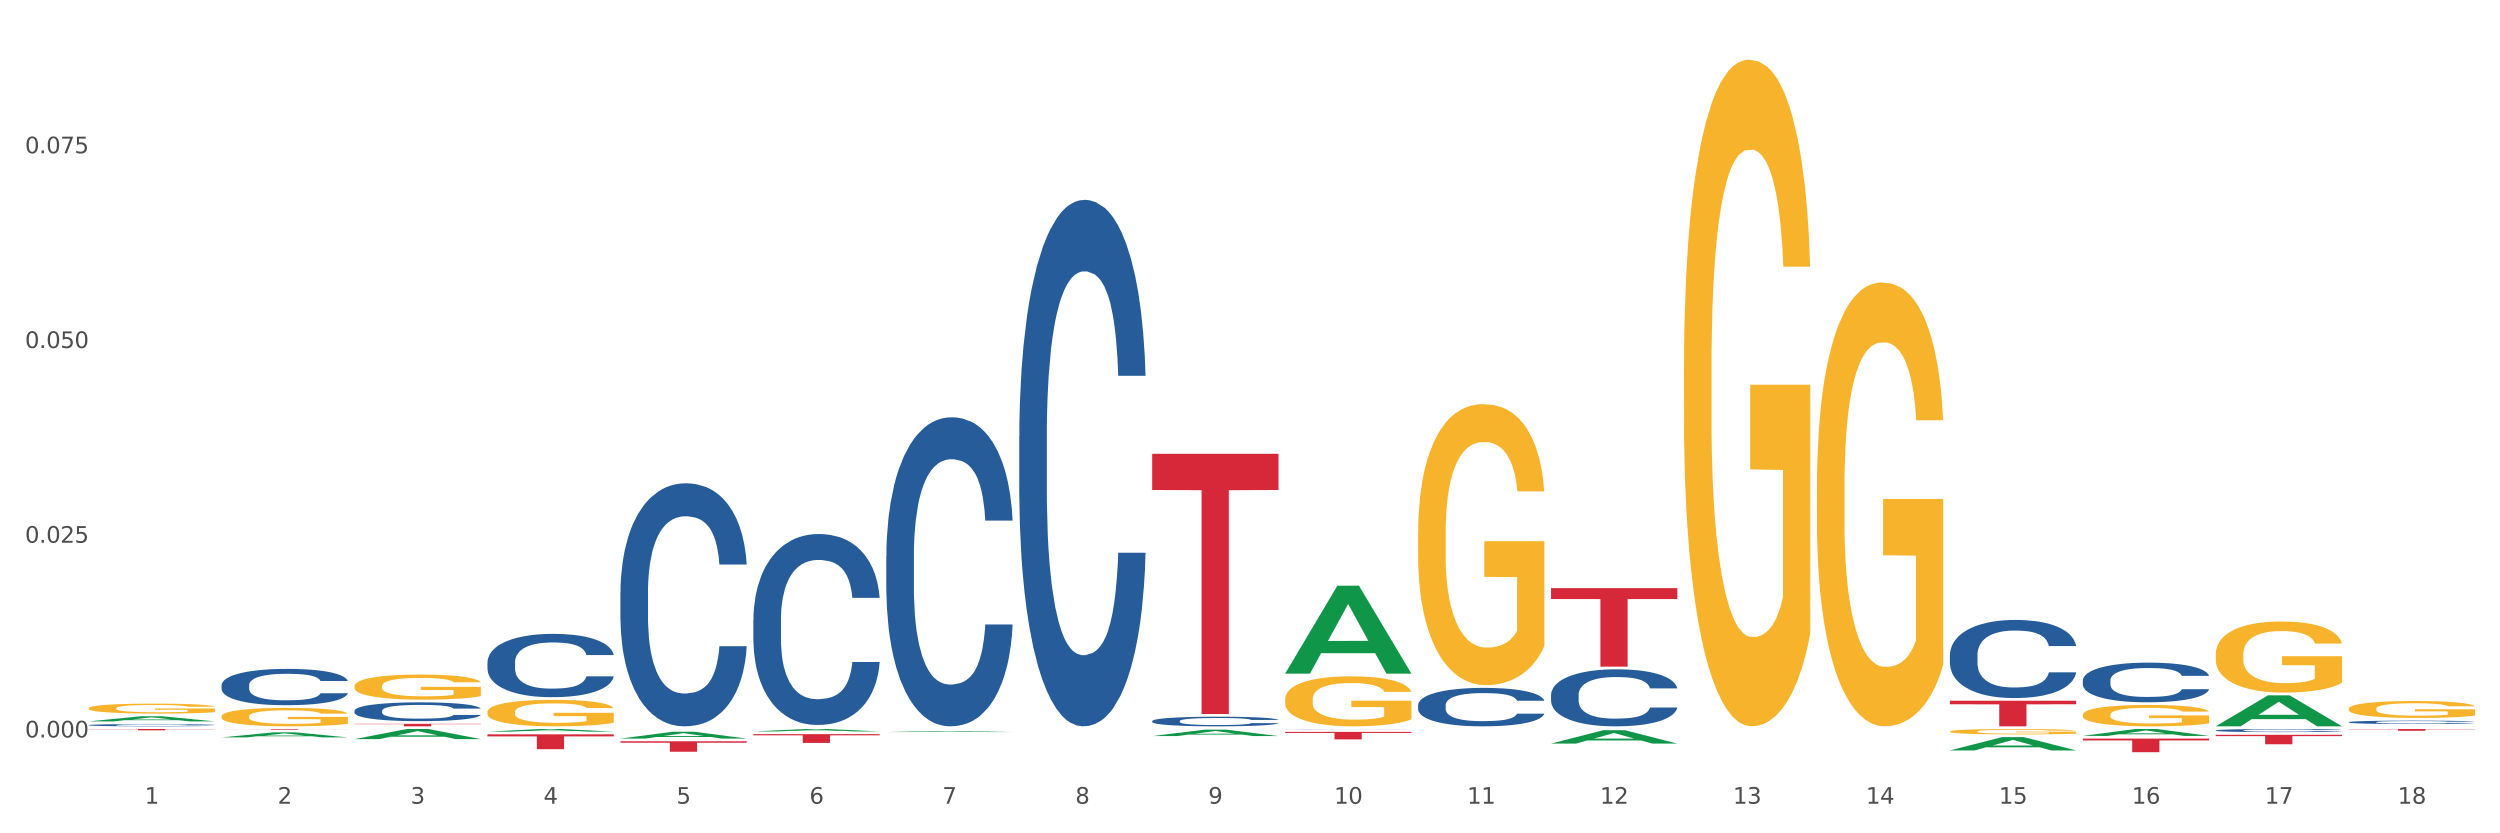 <?xml version="1.0" encoding="utf-8" standalone="no"?>
<!DOCTYPE svg PUBLIC "-//W3C//DTD SVG 1.1//EN"
  "http://www.w3.org/Graphics/SVG/1.1/DTD/svg11.dtd">
<svg xmlns:xlink="http://www.w3.org/1999/xlink" width="1080pt" height="360pt" viewBox="0 0 1080 360" xmlns="http://www.w3.org/2000/svg" version="1.1">
 <rect x="0" y="0" width="1080" height="360" fill="#333333" stroke="none"/>
 <defs>
  <style type="text/css">*{stroke-linejoin: round; stroke-linecap: butt}</style>
 </defs>
 <g id="figure_1">
  <g id="patch_1">
   <path d="M 0 360 
L 1080 360 
L 1080 0 
L 0 0 
z
" style="fill: #ffffff; stroke: #ffffff; stroke-linejoin: miter"/>
  </g>
  <g id="axes_1">
   <g id="matplotlib.axis_1">
    <g id="xtick_1">
     <g id="text_1">
      <!-- 1 -->
      <g style="fill: #4d4d4d" transform="translate(62.51 347.204) scale(0.096 -0.096)">
       <defs>
        <path id="DejaVuSans-31" d="M 794 531 
L 1825 531 
L 1825 4091 
L 703 3866 
L 703 4441 
L 1819 4666 
L 2450 4666 
L 2450 531 
L 3481 531 
L 3481 0 
L 794 0 
L 794 531 
z
" transform="scale(0.016)"/>
       </defs>
       <use xlink:href="#DejaVuSans-31"/>
      </g>
     </g>
    </g>
    <g id="xtick_2">
     <g id="text_2">
      <!-- 2 -->
      <g style="fill: #4d4d4d" transform="translate(119.942 347.204) scale(0.096 -0.096)">
       <defs>
        <path id="DejaVuSans-32" d="M 1228 531 
L 3431 531 
L 3431 0 
L 469 0 
L 469 531 
Q 828 903 1448 1529 
Q 2069 2156 2228 2338 
Q 2531 2678 2651 2914 
Q 2772 3150 2772 3378 
Q 2772 3750 2511 3984 
Q 2250 4219 1831 4219 
Q 1534 4219 1204 4116 
Q 875 4013 500 3803 
L 500 4441 
Q 881 4594 1212 4672 
Q 1544 4750 1819 4750 
Q 2544 4750 2975 4387 
Q 3406 4025 3406 3419 
Q 3406 3131 3298 2873 
Q 3191 2616 2906 2266 
Q 2828 2175 2409 1742 
Q 1991 1309 1228 531 
z
" transform="scale(0.016)"/>
       </defs>
       <use xlink:href="#DejaVuSans-32"/>
      </g>
     </g>
    </g>
    <g id="xtick_3">
     <g id="text_3">
      <!-- 3 -->
      <g style="fill: #4d4d4d" transform="translate(177.375 347.204) scale(0.096 -0.096)">
       <defs>
        <path id="DejaVuSans-33" d="M 2597 2516 
Q 3050 2419 3304 2112 
Q 3559 1806 3559 1356 
Q 3559 666 3084 287 
Q 2609 -91 1734 -91 
Q 1441 -91 1130 -33 
Q 819 25 488 141 
L 488 750 
Q 750 597 1062 519 
Q 1375 441 1716 441 
Q 2309 441 2620 675 
Q 2931 909 2931 1356 
Q 2931 1769 2642 2001 
Q 2353 2234 1838 2234 
L 1294 2234 
L 1294 2753 
L 1863 2753 
Q 2328 2753 2575 2939 
Q 2822 3125 2822 3475 
Q 2822 3834 2567 4026 
Q 2313 4219 1838 4219 
Q 1578 4219 1281 4162 
Q 984 4106 628 3988 
L 628 4550 
Q 988 4650 1302 4700 
Q 1616 4750 1894 4750 
Q 2613 4750 3031 4423 
Q 3450 4097 3450 3541 
Q 3450 3153 3228 2886 
Q 3006 2619 2597 2516 
z
" transform="scale(0.016)"/>
       </defs>
       <use xlink:href="#DejaVuSans-33"/>
      </g>
     </g>
    </g>
    <g id="xtick_4">
     <g id="text_4">
      <!-- 4 -->
      <g style="fill: #4d4d4d" transform="translate(234.808 347.204) scale(0.096 -0.096)">
       <defs>
        <path id="DejaVuSans-34" d="M 2419 4116 
L 825 1625 
L 2419 1625 
L 2419 4116 
z
M 2253 4666 
L 3047 4666 
L 3047 1625 
L 3713 1625 
L 3713 1100 
L 3047 1100 
L 3047 0 
L 2419 0 
L 2419 1100 
L 313 1100 
L 313 1709 
L 2253 4666 
z
" transform="scale(0.016)"/>
       </defs>
       <use xlink:href="#DejaVuSans-34"/>
      </g>
     </g>
    </g>
    <g id="xtick_5">
     <g id="text_5">
      <!-- 5 -->
      <g style="fill: #4d4d4d" transform="translate(292.24 347.204) scale(0.096 -0.096)">
       <defs>
        <path id="DejaVuSans-35" d="M 691 4666 
L 3169 4666 
L 3169 4134 
L 1269 4134 
L 1269 2991 
Q 1406 3038 1543 3061 
Q 1681 3084 1819 3084 
Q 2600 3084 3056 2656 
Q 3513 2228 3513 1497 
Q 3513 744 3044 326 
Q 2575 -91 1722 -91 
Q 1428 -91 1123 -41 
Q 819 9 494 109 
L 494 744 
Q 775 591 1075 516 
Q 1375 441 1709 441 
Q 2250 441 2565 725 
Q 2881 1009 2881 1497 
Q 2881 1984 2565 2268 
Q 2250 2553 1709 2553 
Q 1456 2553 1204 2497 
Q 953 2441 691 2322 
L 691 4666 
z
" transform="scale(0.016)"/>
       </defs>
       <use xlink:href="#DejaVuSans-35"/>
      </g>
     </g>
    </g>
    <g id="xtick_6">
     <g id="text_6">
      <!-- 6 -->
      <g style="fill: #4d4d4d" transform="translate(349.673 347.204) scale(0.096 -0.096)">
       <defs>
        <path id="DejaVuSans-36" d="M 2113 2584 
Q 1688 2584 1439 2293 
Q 1191 2003 1191 1497 
Q 1191 994 1439 701 
Q 1688 409 2113 409 
Q 2538 409 2786 701 
Q 3034 994 3034 1497 
Q 3034 2003 2786 2293 
Q 2538 2584 2113 2584 
z
M 3366 4563 
L 3366 3988 
Q 3128 4100 2886 4159 
Q 2644 4219 2406 4219 
Q 1781 4219 1451 3797 
Q 1122 3375 1075 2522 
Q 1259 2794 1537 2939 
Q 1816 3084 2150 3084 
Q 2853 3084 3261 2657 
Q 3669 2231 3669 1497 
Q 3669 778 3244 343 
Q 2819 -91 2113 -91 
Q 1303 -91 875 529 
Q 447 1150 447 2328 
Q 447 3434 972 4092 
Q 1497 4750 2381 4750 
Q 2619 4750 2861 4703 
Q 3103 4656 3366 4563 
z
" transform="scale(0.016)"/>
       </defs>
       <use xlink:href="#DejaVuSans-36"/>
      </g>
     </g>
    </g>
    <g id="xtick_7">
     <g id="text_7">
      <!-- 7 -->
      <g style="fill: #4d4d4d" transform="translate(407.106 347.204) scale(0.096 -0.096)">
       <defs>
        <path id="DejaVuSans-37" d="M 525 4666 
L 3525 4666 
L 3525 4397 
L 1831 0 
L 1172 0 
L 2766 4134 
L 525 4134 
L 525 4666 
z
" transform="scale(0.016)"/>
       </defs>
       <use xlink:href="#DejaVuSans-37"/>
      </g>
     </g>
    </g>
    <g id="xtick_8">
     <g id="text_8">
      <!-- 8 -->
      <g style="fill: #4d4d4d" transform="translate(464.538 347.204) scale(0.096 -0.096)">
       <defs>
        <path id="DejaVuSans-38" d="M 2034 2216 
Q 1584 2216 1326 1975 
Q 1069 1734 1069 1313 
Q 1069 891 1326 650 
Q 1584 409 2034 409 
Q 2484 409 2743 651 
Q 3003 894 3003 1313 
Q 3003 1734 2745 1975 
Q 2488 2216 2034 2216 
z
M 1403 2484 
Q 997 2584 770 2862 
Q 544 3141 544 3541 
Q 544 4100 942 4425 
Q 1341 4750 2034 4750 
Q 2731 4750 3128 4425 
Q 3525 4100 3525 3541 
Q 3525 3141 3298 2862 
Q 3072 2584 2669 2484 
Q 3125 2378 3379 2068 
Q 3634 1759 3634 1313 
Q 3634 634 3220 271 
Q 2806 -91 2034 -91 
Q 1263 -91 848 271 
Q 434 634 434 1313 
Q 434 1759 690 2068 
Q 947 2378 1403 2484 
z
M 1172 3481 
Q 1172 3119 1398 2916 
Q 1625 2713 2034 2713 
Q 2441 2713 2670 2916 
Q 2900 3119 2900 3481 
Q 2900 3844 2670 4047 
Q 2441 4250 2034 4250 
Q 1625 4250 1398 4047 
Q 1172 3844 1172 3481 
z
" transform="scale(0.016)"/>
       </defs>
       <use xlink:href="#DejaVuSans-38"/>
      </g>
     </g>
    </g>
    <g id="xtick_9">
     <g id="text_9">
      <!-- 9 -->
      <g style="fill: #4d4d4d" transform="translate(521.971 347.204) scale(0.096 -0.096)">
       <defs>
        <path id="DejaVuSans-39" d="M 703 97 
L 703 672 
Q 941 559 1184 500 
Q 1428 441 1663 441 
Q 2288 441 2617 861 
Q 2947 1281 2994 2138 
Q 2813 1869 2534 1725 
Q 2256 1581 1919 1581 
Q 1219 1581 811 2004 
Q 403 2428 403 3163 
Q 403 3881 828 4315 
Q 1253 4750 1959 4750 
Q 2769 4750 3195 4129 
Q 3622 3509 3622 2328 
Q 3622 1225 3098 567 
Q 2575 -91 1691 -91 
Q 1453 -91 1209 -44 
Q 966 3 703 97 
z
M 1959 2075 
Q 2384 2075 2632 2365 
Q 2881 2656 2881 3163 
Q 2881 3666 2632 3958 
Q 2384 4250 1959 4250 
Q 1534 4250 1286 3958 
Q 1038 3666 1038 3163 
Q 1038 2656 1286 2365 
Q 1534 2075 1959 2075 
z
" transform="scale(0.016)"/>
       </defs>
       <use xlink:href="#DejaVuSans-39"/>
      </g>
     </g>
    </g>
    <g id="xtick_10">
     <g id="text_10">
      <!-- 10 -->
      <g style="fill: #4d4d4d" transform="translate(576.35 347.204) scale(0.096 -0.096)">
       <defs>
        <path id="DejaVuSans-30" d="M 2034 4250 
Q 1547 4250 1301 3770 
Q 1056 3291 1056 2328 
Q 1056 1369 1301 889 
Q 1547 409 2034 409 
Q 2525 409 2770 889 
Q 3016 1369 3016 2328 
Q 3016 3291 2770 3770 
Q 2525 4250 2034 4250 
z
M 2034 4750 
Q 2819 4750 3233 4129 
Q 3647 3509 3647 2328 
Q 3647 1150 3233 529 
Q 2819 -91 2034 -91 
Q 1250 -91 836 529 
Q 422 1150 422 2328 
Q 422 3509 836 4129 
Q 1250 4750 2034 4750 
z
" transform="scale(0.016)"/>
       </defs>
       <use xlink:href="#DejaVuSans-31"/>
       <use xlink:href="#DejaVuSans-30" transform="translate(63.623 0)"/>
      </g>
     </g>
    </g>
    <g id="xtick_11">
     <g id="text_11">
      <!-- 11 -->
      <g style="fill: #4d4d4d" transform="translate(633.783 347.204) scale(0.096 -0.096)">
       <use xlink:href="#DejaVuSans-31"/>
       <use xlink:href="#DejaVuSans-31" transform="translate(63.623 0)"/>
      </g>
     </g>
    </g>
    <g id="xtick_12">
     <g id="text_12">
      <!-- 12 -->
      <g style="fill: #4d4d4d" transform="translate(691.215 347.204) scale(0.096 -0.096)">
       <use xlink:href="#DejaVuSans-31"/>
       <use xlink:href="#DejaVuSans-32" transform="translate(63.623 0)"/>
      </g>
     </g>
    </g>
    <g id="xtick_13">
     <g id="text_13">
      <!-- 13 -->
      <g style="fill: #4d4d4d" transform="translate(748.648 347.204) scale(0.096 -0.096)">
       <use xlink:href="#DejaVuSans-31"/>
       <use xlink:href="#DejaVuSans-33" transform="translate(63.623 0)"/>
      </g>
     </g>
    </g>
    <g id="xtick_14">
     <g id="text_14">
      <!-- 14 -->
      <g style="fill: #4d4d4d" transform="translate(806.081 347.204) scale(0.096 -0.096)">
       <use xlink:href="#DejaVuSans-31"/>
       <use xlink:href="#DejaVuSans-34" transform="translate(63.623 0)"/>
      </g>
     </g>
    </g>
    <g id="xtick_15">
     <g id="text_15">
      <!-- 15 -->
      <g style="fill: #4d4d4d" transform="translate(863.513 347.204) scale(0.096 -0.096)">
       <use xlink:href="#DejaVuSans-31"/>
       <use xlink:href="#DejaVuSans-35" transform="translate(63.623 0)"/>
      </g>
     </g>
    </g>
    <g id="xtick_16">
     <g id="text_16">
      <!-- 16 -->
      <g style="fill: #4d4d4d" transform="translate(920.946 347.204) scale(0.096 -0.096)">
       <use xlink:href="#DejaVuSans-31"/>
       <use xlink:href="#DejaVuSans-36" transform="translate(63.623 0)"/>
      </g>
     </g>
    </g>
    <g id="xtick_17">
     <g id="text_17">
      <!-- 17 -->
      <g style="fill: #4d4d4d" transform="translate(978.379 347.204) scale(0.096 -0.096)">
       <use xlink:href="#DejaVuSans-31"/>
       <use xlink:href="#DejaVuSans-37" transform="translate(63.623 0)"/>
      </g>
     </g>
    </g>
    <g id="xtick_18">
     <g id="text_18">
      <!-- 18 -->
      <g style="fill: #4d4d4d" transform="translate(1035.811 347.204) scale(0.096 -0.096)">
       <use xlink:href="#DejaVuSans-31"/>
       <use xlink:href="#DejaVuSans-38" transform="translate(63.623 0)"/>
      </g>
     </g>
    </g>
    <g id="xtick_19"/>
    <g id="xtick_20"/>
    <g id="xtick_21"/>
    <g id="xtick_22"/>
    <g id="xtick_23"/>
    <g id="xtick_24"/>
    <g id="xtick_25"/>
    <g id="xtick_26"/>
    <g id="xtick_27"/>
    <g id="xtick_28"/>
    <g id="xtick_29"/>
    <g id="xtick_30"/>
    <g id="xtick_31"/>
    <g id="xtick_32"/>
    <g id="xtick_33"/>
    <g id="xtick_34"/>
    <g id="xtick_35"/>
   </g>
   <g id="matplotlib.axis_2">
    <g id="ytick_1">
     <g id="text_19">
      <!-- 0.000 -->
      <g style="fill: #4d4d4d" transform="translate(10.8 318.579) scale(0.096 -0.096)">
       <defs>
        <path id="DejaVuSans-2e" d="M 684 794 
L 1344 794 
L 1344 0 
L 684 0 
L 684 794 
z
" transform="scale(0.016)"/>
       </defs>
       <use xlink:href="#DejaVuSans-30"/>
       <use xlink:href="#DejaVuSans-2e" transform="translate(63.623 0)"/>
       <use xlink:href="#DejaVuSans-30" transform="translate(95.41 0)"/>
       <use xlink:href="#DejaVuSans-30" transform="translate(159.033 0)"/>
       <use xlink:href="#DejaVuSans-30" transform="translate(222.656 0)"/>
      </g>
     </g>
    </g>
    <g id="ytick_2">
     <g id="text_20">
      <!-- 0.025 -->
      <g style="fill: #4d4d4d" transform="translate(10.8 234.458) scale(0.096 -0.096)">
       <use xlink:href="#DejaVuSans-30"/>
       <use xlink:href="#DejaVuSans-2e" transform="translate(63.623 0)"/>
       <use xlink:href="#DejaVuSans-30" transform="translate(95.41 0)"/>
       <use xlink:href="#DejaVuSans-32" transform="translate(159.033 0)"/>
       <use xlink:href="#DejaVuSans-35" transform="translate(222.656 0)"/>
      </g>
     </g>
    </g>
    <g id="ytick_3">
     <g id="text_21">
      <!-- 0.050 -->
      <g style="fill: #4d4d4d" transform="translate(10.8 150.337) scale(0.096 -0.096)">
       <use xlink:href="#DejaVuSans-30"/>
       <use xlink:href="#DejaVuSans-2e" transform="translate(63.623 0)"/>
       <use xlink:href="#DejaVuSans-30" transform="translate(95.41 0)"/>
       <use xlink:href="#DejaVuSans-35" transform="translate(159.033 0)"/>
       <use xlink:href="#DejaVuSans-30" transform="translate(222.656 0)"/>
      </g>
     </g>
    </g>
    <g id="ytick_4">
     <g id="text_22">
      <!-- 0.075 -->
      <g style="fill: #4d4d4d" transform="translate(10.8 66.216) scale(0.096 -0.096)">
       <use xlink:href="#DejaVuSans-30"/>
       <use xlink:href="#DejaVuSans-2e" transform="translate(63.623 0)"/>
       <use xlink:href="#DejaVuSans-30" transform="translate(95.41 0)"/>
       <use xlink:href="#DejaVuSans-37" transform="translate(159.033 0)"/>
       <use xlink:href="#DejaVuSans-35" transform="translate(222.656 0)"/>
      </g>
     </g>
    </g>
    <g id="ytick_5"/>
    <g id="ytick_6"/>
    <g id="ytick_7"/>
    <g id="ytick_8"/>
   </g>
   <g id="PolyCollection_1">
    <path d="M 38.283 311.644 
L 38.339 311.642 
L 60.839 309.429 
L 70.176 309.426 
L 92.844 311.648 
L 82.044 311.648 
L 77.151 311.131 
L 53.92 311.131 
L 53.751 311.139 
L 49.026 311.648 
L 38.283 311.648 
L 38.283 311.644 
L 56.845 310.822 
L 74.226 310.82 
L 65.62 309.9 
L 65.507 309.896 
L 65.395 309.902 
L 56.789 310.82 
L 56.845 310.822 
L 38.283 311.644 
z
" clip-path="url(#pd29b7870f9)" style="fill: #109648"/>
    <path d="M 268.014 320.223 
L 322.575 320.223 
L 322.575 320.851 
L 301.112 320.855 
L 301.112 324.741 
L 289.347 324.741 
L 289.347 320.855 
L 268.014 320.851 
L 268.014 320.228 
L 268.014 320.223 
z
" clip-path="url(#pd29b7870f9)" style="fill: #d62839"/>
    <path d="M 210.581 317.232 
L 265.142 317.232 
L 265.142 318.125 
L 243.68 318.131 
L 243.68 323.658 
L 231.914 323.658 
L 231.914 318.131 
L 210.581 318.125 
L 210.581 317.239 
L 210.581 317.232 
z
" clip-path="url(#pd29b7870f9)" style="fill: #d62839"/>
    <path d="M 153.148 312.695 
L 207.709 312.695 
L 207.709 312.845 
L 186.247 312.846 
L 186.247 313.775 
L 174.482 313.775 
L 174.482 312.846 
L 153.148 312.845 
L 153.148 312.696 
L 153.148 312.695 
z
" clip-path="url(#pd29b7870f9)" style="fill: #d62839"/>
    <path d="M 153.148 296.423 
L 153.213 296.413 
L 153.213 296.057 
L 153.342 295.75 
L 153.986 295.007 
L 154.952 294.392 
L 155.661 294.066 
L 156.369 293.798 
L 157.207 293.531 
L 158.237 293.253 
L 160.105 292.847 
L 161.265 292.639 
L 162.682 292.421 
L 165.259 292.104 
L 167.127 291.926 
L 169.059 291.777 
L 172.216 291.599 
L 174.277 291.52 
L 176.467 291.46 
L 179.108 291.42 
L 181.105 291.411 
L 185.486 291.44 
L 189.222 291.529 
L 191.026 291.599 
L 193.345 291.718 
L 194.568 291.797 
L 196.565 291.955 
L 198.627 292.163 
L 200.044 292.342 
L 202.17 292.679 
L 203.78 293.015 
L 205.262 293.432 
L 206.035 293.719 
L 206.614 293.986 
L 207.13 294.293 
L 207.645 294.779 
L 196.05 294.779 
L 195.599 294.432 
L 194.891 294.105 
L 193.86 293.788 
L 192.958 293.59 
L 191.412 293.342 
L 189.995 293.184 
L 188.513 293.065 
L 186.71 292.966 
L 185.292 292.916 
L 183.295 292.877 
L 179.366 292.887 
L 176.725 292.966 
L 174.921 293.065 
L 173.762 293.154 
L 172.731 293.253 
L 171.572 293.392 
L 170.219 293.6 
L 169.253 293.788 
L 168.286 294.026 
L 167.513 294.264 
L 166.805 294.541 
L 166.225 294.838 
L 165.774 295.145 
L 165.388 295.522 
L 165.066 296.146 
L 165.066 297.503 
L 165.194 297.81 
L 165.516 298.216 
L 165.903 298.524 
L 166.547 298.89 
L 167.127 299.138 
L 168.222 299.494 
L 169.446 299.792 
L 170.412 299.98 
L 171.378 300.138 
L 173.053 300.356 
L 174.921 300.535 
L 176.532 300.644 
L 178.722 300.743 
L 180.203 300.782 
L 181.492 300.802 
L 184.648 300.802 
L 186.903 300.772 
L 189.415 300.703 
L 191.348 300.614 
L 192.958 300.505 
L 194.762 300.327 
L 195.921 300.158 
L 195.921 298.088 
L 181.749 298.078 
L 181.749 296.701 
L 207.709 296.701 
L 207.709 300.743 
L 206.614 300.951 
L 205.39 301.139 
L 204.102 301.307 
L 202.17 301.515 
L 199.851 301.714 
L 197.789 301.852 
L 195.599 301.971 
L 193.022 302.08 
L 189.673 302.179 
L 187.611 302.219 
L 185.035 302.248 
L 182.007 302.258 
L 179.366 302.239 
L 176.789 302.189 
L 174.084 302.1 
L 171.443 301.971 
L 169.446 301.842 
L 167.449 301.684 
L 165.323 301.476 
L 163.648 301.278 
L 162.36 301.099 
L 160.943 300.871 
L 159.397 300.574 
L 158.237 300.307 
L 157.207 300.029 
L 156.112 299.673 
L 155.339 299.366 
L 154.566 298.979 
L 154.115 298.692 
L 153.599 298.246 
L 153.213 297.622 
L 153.148 296.423 
z
" clip-path="url(#pd29b7870f9)" style="fill: #f7b32b"/>
    <path d="M 38.283 314.931 
L 92.844 314.931 
L 92.844 315.012 
L 71.382 315.013 
L 71.382 315.514 
L 59.616 315.514 
L 59.616 315.013 
L 38.283 315.012 
L 38.283 314.932 
L 38.283 314.931 
z
" clip-path="url(#pd29b7870f9)" style="fill: #d62839"/>
    <path d="M 38.283 305.956 
L 38.347 305.952 
L 38.347 305.811 
L 38.476 305.689 
L 39.12 305.395 
L 40.087 305.151 
L 40.795 305.021 
L 41.504 304.915 
L 42.341 304.809 
L 43.372 304.699 
L 45.24 304.538 
L 46.4 304.456 
L 47.817 304.369 
L 50.393 304.244 
L 52.261 304.173 
L 54.194 304.114 
L 57.35 304.043 
L 59.412 304.012 
L 61.602 303.988 
L 64.243 303.973 
L 66.24 303.969 
L 70.62 303.981 
L 74.356 304.016 
L 76.16 304.043 
L 78.479 304.091 
L 79.703 304.122 
L 81.7 304.185 
L 83.761 304.267 
L 85.178 304.338 
L 87.304 304.472 
L 88.915 304.605 
L 90.396 304.77 
L 91.169 304.884 
L 91.749 304.99 
L 92.264 305.112 
L 92.78 305.304 
L 81.185 305.304 
L 80.734 305.167 
L 80.025 305.037 
L 78.994 304.911 
L 78.093 304.833 
L 76.547 304.735 
L 75.129 304.672 
L 73.648 304.625 
L 71.844 304.585 
L 70.427 304.566 
L 68.43 304.55 
L 64.501 304.554 
L 61.86 304.585 
L 60.056 304.625 
L 58.896 304.66 
L 57.866 304.699 
L 56.706 304.754 
L 55.353 304.837 
L 54.387 304.911 
L 53.421 305.006 
L 52.648 305.1 
L 51.939 305.21 
L 51.36 305.328 
L 50.909 305.45 
L 50.522 305.599 
L 50.2 305.846 
L 50.2 306.384 
L 50.329 306.506 
L 50.651 306.667 
L 51.038 306.789 
L 51.682 306.934 
L 52.261 307.032 
L 53.357 307.174 
L 54.58 307.292 
L 55.547 307.366 
L 56.513 307.429 
L 58.188 307.516 
L 60.056 307.586 
L 61.666 307.63 
L 63.856 307.669 
L 65.338 307.685 
L 66.626 307.692 
L 69.783 307.692 
L 72.037 307.681 
L 74.55 307.653 
L 76.482 307.618 
L 78.093 307.575 
L 79.896 307.504 
L 81.056 307.437 
L 81.056 306.616 
L 66.884 306.612 
L 66.884 306.066 
L 92.844 306.066 
L 92.844 307.669 
L 91.749 307.751 
L 90.525 307.826 
L 89.237 307.893 
L 87.304 307.975 
L 84.985 308.054 
L 82.924 308.109 
L 80.734 308.156 
L 78.157 308.199 
L 74.807 308.238 
L 72.746 308.254 
L 70.169 308.266 
L 67.142 308.27 
L 64.501 308.262 
L 61.924 308.242 
L 59.218 308.207 
L 56.577 308.156 
L 54.58 308.105 
L 52.584 308.042 
L 50.458 307.959 
L 48.783 307.881 
L 47.495 307.81 
L 46.077 307.72 
L 44.531 307.602 
L 43.372 307.496 
L 42.341 307.386 
L 41.246 307.245 
L 40.473 307.123 
L 39.7 306.97 
L 39.249 306.856 
L 38.734 306.679 
L 38.347 306.432 
L 38.283 305.956 
z
" clip-path="url(#pd29b7870f9)" style="fill: #f7b32b"/>
    <path d="M 325.447 317.138 
L 380.008 317.138 
L 380.008 317.667 
L 358.545 317.67 
L 358.545 320.943 
L 346.78 320.943 
L 346.78 317.67 
L 325.447 317.667 
L 325.447 317.142 
L 325.447 317.138 
z
" clip-path="url(#pd29b7870f9)" style="fill: #d62839"/>
    <path d="M 38.283 313.241 
L 38.347 313.24 
L 38.347 313.215 
L 38.541 313.181 
L 39.25 313.119 
L 40.153 313.072 
L 41.701 313.018 
L 42.54 312.994 
L 43.636 312.969 
L 45.893 312.927 
L 48.473 312.892 
L 50.279 312.872 
L 51.633 312.86 
L 54.664 312.838 
L 56.406 312.828 
L 58.211 312.82 
L 59.759 312.815 
L 62.339 312.809 
L 64.403 312.806 
L 66.789 312.805 
L 68.788 312.806 
L 71.432 312.809 
L 75.302 312.82 
L 76.785 312.826 
L 78.785 312.837 
L 80.848 312.851 
L 82.525 312.865 
L 84.46 312.886 
L 86.459 312.912 
L 88.394 312.946 
L 89.748 312.977 
L 90.845 313.01 
L 91.812 313.049 
L 92.522 313.093 
L 92.844 313.129 
L 81.042 313.129 
L 80.719 313.096 
L 80.074 313.061 
L 79.43 313.037 
L 78.72 313.018 
L 77.624 312.995 
L 76.656 312.981 
L 75.044 312.964 
L 73.561 312.954 
L 72.335 312.948 
L 70.852 312.942 
L 67.692 312.937 
L 65.435 312.937 
L 64.016 312.939 
L 62.274 312.943 
L 60.791 312.949 
L 59.05 312.96 
L 57.695 312.971 
L 56.341 312.987 
L 55.567 312.997 
L 54.406 313.017 
L 53.632 313.033 
L 52.6 313.06 
L 52.02 313.08 
L 50.988 313.13 
L 50.537 313.167 
L 50.343 313.193 
L 50.214 313.221 
L 50.214 313.359 
L 50.601 313.421 
L 50.924 313.448 
L 51.44 313.478 
L 52.407 313.517 
L 53.826 313.555 
L 55.309 313.583 
L 56.535 313.599 
L 57.695 313.612 
L 58.856 313.621 
L 60.275 313.63 
L 61.436 313.636 
L 63.177 313.641 
L 65.241 313.644 
L 66.853 313.644 
L 70.143 313.639 
L 71.626 313.635 
L 73.045 313.629 
L 74.593 313.619 
L 75.818 313.608 
L 76.527 313.6 
L 77.688 313.583 
L 78.591 313.566 
L 79.365 313.545 
L 79.881 313.528 
L 80.461 313.501 
L 80.913 313.471 
L 81.042 313.455 
L 92.844 313.455 
L 92.586 313.487 
L 92.135 313.518 
L 91.232 313.559 
L 90.522 313.583 
L 89.426 313.613 
L 88.265 313.637 
L 86.653 313.665 
L 85.169 313.685 
L 83.622 313.703 
L 81.945 313.719 
L 78.914 313.741 
L 77.817 313.747 
L 75.495 313.758 
L 73.69 313.764 
L 71.045 313.77 
L 68.337 313.774 
L 65.499 313.775 
L 62.984 313.773 
L 60.211 313.768 
L 58.469 313.762 
L 56.535 313.754 
L 54.277 313.742 
L 52.149 313.727 
L 50.15 313.709 
L 48.279 313.689 
L 46.538 313.666 
L 44.281 313.628 
L 42.604 313.59 
L 41.379 313.556 
L 40.54 313.527 
L 39.702 313.49 
L 39.25 313.464 
L 38.541 313.402 
L 38.283 313.344 
L 38.283 313.241 
z
" clip-path="url(#pd29b7870f9)" style="fill: #255c99"/>
    <path d="M 153.148 307.065 
L 153.213 307.058 
L 153.213 306.85 
L 153.406 306.568 
L 154.116 306.049 
L 155.019 305.656 
L 156.567 305.196 
L 157.405 305.003 
L 158.501 304.788 
L 160.759 304.439 
L 163.338 304.142 
L 165.144 303.979 
L 166.498 303.875 
L 169.53 303.69 
L 171.271 303.608 
L 173.077 303.541 
L 174.625 303.497 
L 177.204 303.445 
L 179.268 303.423 
L 181.654 303.415 
L 183.654 303.423 
L 186.298 303.452 
L 190.167 303.541 
L 191.651 303.593 
L 193.65 303.682 
L 195.714 303.801 
L 197.391 303.92 
L 199.325 304.09 
L 201.325 304.313 
L 203.259 304.595 
L 204.614 304.854 
L 205.71 305.129 
L 206.678 305.463 
L 207.387 305.826 
L 207.709 306.13 
L 195.907 306.13 
L 195.585 305.856 
L 194.94 305.559 
L 194.295 305.359 
L 193.586 305.196 
L 192.489 305.01 
L 191.522 304.891 
L 189.909 304.75 
L 188.426 304.661 
L 187.201 304.609 
L 185.717 304.565 
L 182.557 304.52 
L 180.3 304.52 
L 178.881 304.535 
L 177.14 304.572 
L 175.656 304.624 
L 173.915 304.713 
L 172.561 304.81 
L 171.206 304.936 
L 170.433 305.025 
L 169.272 305.188 
L 168.498 305.322 
L 167.466 305.552 
L 166.885 305.715 
L 165.854 306.138 
L 165.402 306.449 
L 165.209 306.664 
L 165.08 306.902 
L 165.08 308.059 
L 165.467 308.578 
L 165.789 308.801 
L 166.305 309.053 
L 167.272 309.38 
L 168.691 309.699 
L 170.175 309.929 
L 171.4 310.07 
L 172.561 310.173 
L 173.722 310.255 
L 175.141 310.329 
L 176.301 310.374 
L 178.043 310.418 
L 180.106 310.44 
L 181.719 310.44 
L 185.008 310.403 
L 186.491 310.366 
L 187.91 310.314 
L 189.458 310.233 
L 190.683 310.144 
L 191.393 310.077 
L 192.554 309.936 
L 193.457 309.788 
L 194.23 309.617 
L 194.746 309.469 
L 195.327 309.246 
L 195.778 308.994 
L 195.907 308.86 
L 207.709 308.86 
L 207.451 309.127 
L 207 309.387 
L 206.097 309.736 
L 205.388 309.936 
L 204.291 310.181 
L 203.13 310.389 
L 201.518 310.619 
L 200.035 310.789 
L 198.487 310.938 
L 196.81 311.071 
L 193.779 311.257 
L 192.683 311.308 
L 190.361 311.397 
L 188.555 311.449 
L 185.911 311.501 
L 183.202 311.531 
L 180.364 311.538 
L 177.849 311.524 
L 175.076 311.479 
L 173.335 311.435 
L 171.4 311.368 
L 169.143 311.264 
L 167.014 311.138 
L 165.015 310.989 
L 163.145 310.819 
L 161.404 310.626 
L 159.146 310.307 
L 157.469 309.995 
L 156.244 309.706 
L 155.406 309.461 
L 154.567 309.15 
L 154.116 308.935 
L 153.406 308.415 
L 153.148 307.933 
L 153.148 307.065 
z
" clip-path="url(#pd29b7870f9)" style="fill: #255c99"/>
    <path d="M 210.581 286.122 
L 210.646 286.097 
L 210.646 285.398 
L 210.839 284.449 
L 211.549 282.7 
L 212.451 281.377 
L 213.999 279.828 
L 214.838 279.179 
L 215.934 278.455 
L 218.191 277.281 
L 220.771 276.282 
L 222.577 275.732 
L 223.931 275.383 
L 226.962 274.758 
L 228.704 274.483 
L 230.509 274.259 
L 232.057 274.109 
L 234.637 273.934 
L 236.701 273.859 
L 239.087 273.834 
L 241.086 273.859 
L 243.731 273.959 
L 247.6 274.259 
L 249.083 274.434 
L 251.083 274.733 
L 253.146 275.133 
L 254.823 275.532 
L 256.758 276.107 
L 258.757 276.856 
L 260.692 277.805 
L 262.047 278.679 
L 263.143 279.603 
L 264.11 280.727 
L 264.82 281.951 
L 265.142 282.975 
L 253.34 282.975 
L 253.017 282.051 
L 252.373 281.052 
L 251.728 280.378 
L 251.018 279.828 
L 249.922 279.204 
L 248.954 278.804 
L 247.342 278.33 
L 245.859 278.03 
L 244.633 277.855 
L 243.15 277.705 
L 239.99 277.555 
L 237.733 277.555 
L 236.314 277.605 
L 234.572 277.73 
L 233.089 277.905 
L 231.348 278.205 
L 229.993 278.53 
L 228.639 278.954 
L 227.865 279.254 
L 226.704 279.803 
L 225.93 280.253 
L 224.899 281.027 
L 224.318 281.577 
L 223.286 283 
L 222.835 284.049 
L 222.641 284.773 
L 222.512 285.573 
L 222.512 289.469 
L 222.899 291.217 
L 223.222 291.966 
L 223.738 292.816 
L 224.705 293.915 
L 226.124 294.988 
L 227.607 295.763 
L 228.833 296.237 
L 229.993 296.587 
L 231.154 296.862 
L 232.573 297.111 
L 233.734 297.261 
L 235.475 297.411 
L 237.539 297.486 
L 239.151 297.486 
L 242.441 297.361 
L 243.924 297.236 
L 245.343 297.061 
L 246.891 296.787 
L 248.116 296.487 
L 248.825 296.262 
L 249.986 295.788 
L 250.889 295.288 
L 251.663 294.714 
L 252.179 294.214 
L 252.76 293.465 
L 253.211 292.616 
L 253.34 292.166 
L 265.142 292.166 
L 264.884 293.065 
L 264.433 293.94 
L 263.53 295.113 
L 262.82 295.788 
L 261.724 296.612 
L 260.563 297.311 
L 258.951 298.085 
L 257.468 298.66 
L 255.92 299.159 
L 254.243 299.609 
L 251.212 300.233 
L 250.115 300.408 
L 247.794 300.708 
L 245.988 300.883 
L 243.344 301.058 
L 240.635 301.157 
L 237.797 301.182 
L 235.282 301.132 
L 232.509 300.983 
L 230.767 300.833 
L 228.833 300.608 
L 226.575 300.258 
L 224.447 299.834 
L 222.448 299.334 
L 220.578 298.76 
L 218.836 298.11 
L 216.579 297.036 
L 214.902 295.988 
L 213.677 295.013 
L 212.838 294.189 
L 212 293.14 
L 211.549 292.416 
L 210.839 290.668 
L 210.581 289.044 
L 210.581 286.122 
z
" clip-path="url(#pd29b7870f9)" style="fill: #255c99"/>
    <path d="M 268.014 255.957 
L 268.078 255.861 
L 268.078 253.177 
L 268.272 249.533 
L 268.981 242.821 
L 269.884 237.739 
L 271.432 231.795 
L 272.27 229.302 
L 273.367 226.521 
L 275.624 222.015 
L 278.204 218.179 
L 280.01 216.07 
L 281.364 214.727 
L 284.395 212.33 
L 286.136 211.276 
L 287.942 210.413 
L 289.49 209.837 
L 292.07 209.166 
L 294.133 208.879 
L 296.52 208.783 
L 298.519 208.879 
L 301.163 209.262 
L 305.033 210.413 
L 306.516 211.084 
L 308.515 212.234 
L 310.579 213.769 
L 312.256 215.303 
L 314.191 217.508 
L 316.19 220.385 
L 318.125 224.028 
L 319.479 227.384 
L 320.576 230.932 
L 321.543 235.246 
L 322.252 239.945 
L 322.575 243.876 
L 310.773 243.876 
L 310.45 240.328 
L 309.805 236.493 
L 309.16 233.904 
L 308.451 231.795 
L 307.355 229.398 
L 306.387 227.863 
L 304.775 226.042 
L 303.291 224.891 
L 302.066 224.22 
L 300.583 223.645 
L 297.423 223.069 
L 295.165 223.069 
L 293.747 223.261 
L 292.005 223.74 
L 290.522 224.412 
L 288.781 225.562 
L 287.426 226.809 
L 286.072 228.439 
L 285.298 229.589 
L 284.137 231.699 
L 283.363 233.425 
L 282.331 236.397 
L 281.751 238.506 
L 280.719 243.972 
L 280.267 247.999 
L 280.074 250.779 
L 279.945 253.848 
L 279.945 268.805 
L 280.332 275.517 
L 280.654 278.394 
L 281.17 281.654 
L 282.138 285.873 
L 283.557 289.996 
L 285.04 292.968 
L 286.265 294.79 
L 287.426 296.132 
L 288.587 297.187 
L 290.006 298.146 
L 291.167 298.721 
L 292.908 299.296 
L 294.972 299.584 
L 296.584 299.584 
L 299.873 299.105 
L 301.357 298.625 
L 302.776 297.954 
L 304.323 296.899 
L 305.549 295.749 
L 306.258 294.886 
L 307.419 293.064 
L 308.322 291.146 
L 309.096 288.941 
L 309.612 287.023 
L 310.192 284.147 
L 310.644 280.887 
L 310.773 279.161 
L 322.575 279.161 
L 322.317 282.613 
L 321.865 285.969 
L 320.963 290.475 
L 320.253 293.064 
L 319.157 296.228 
L 317.996 298.913 
L 316.384 301.885 
L 314.9 304.09 
L 313.352 306.008 
L 311.676 307.734 
L 308.644 310.131 
L 307.548 310.802 
L 305.226 311.953 
L 303.42 312.624 
L 300.776 313.295 
L 298.068 313.679 
L 295.23 313.775 
L 292.715 313.583 
L 289.941 313.008 
L 288.2 312.432 
L 286.265 311.569 
L 284.008 310.227 
L 281.88 308.597 
L 279.881 306.679 
L 278.01 304.474 
L 276.269 301.981 
L 274.012 297.858 
L 272.335 293.831 
L 271.109 290.092 
L 270.271 286.927 
L 269.433 282.9 
L 268.981 280.12 
L 268.272 273.408 
L 268.014 267.175 
L 268.014 255.957 
z
" clip-path="url(#pd29b7870f9)" style="fill: #255c99"/>
    <path d="M 325.447 267.762 
L 325.511 267.687 
L 325.511 265.578 
L 325.704 262.715 
L 326.414 257.441 
L 327.317 253.449 
L 328.865 248.778 
L 329.703 246.819 
L 330.799 244.635 
L 333.057 241.094 
L 335.636 238.08 
L 337.442 236.423 
L 338.797 235.368 
L 341.828 233.485 
L 343.569 232.656 
L 345.375 231.978 
L 346.923 231.526 
L 349.502 230.999 
L 351.566 230.773 
L 353.952 230.698 
L 355.952 230.773 
L 358.596 231.074 
L 362.465 231.978 
L 363.949 232.506 
L 365.948 233.41 
L 368.012 234.615 
L 369.689 235.82 
L 371.623 237.553 
L 373.623 239.813 
L 375.558 242.676 
L 376.912 245.313 
L 378.008 248.1 
L 378.976 251.49 
L 379.685 255.181 
L 380.008 258.27 
L 368.205 258.27 
L 367.883 255.483 
L 367.238 252.469 
L 366.593 250.435 
L 365.884 248.778 
L 364.787 246.895 
L 363.82 245.689 
L 362.208 244.258 
L 360.724 243.354 
L 359.499 242.827 
L 358.015 242.375 
L 354.855 241.923 
L 352.598 241.923 
L 351.179 242.073 
L 349.438 242.45 
L 347.955 242.977 
L 346.213 243.881 
L 344.859 244.861 
L 343.505 246.141 
L 342.731 247.045 
L 341.57 248.703 
L 340.796 250.059 
L 339.764 252.394 
L 339.184 254.051 
L 338.152 258.346 
L 337.7 261.51 
L 337.507 263.694 
L 337.378 266.105 
L 337.378 277.857 
L 337.765 283.131 
L 338.087 285.391 
L 338.603 287.952 
L 339.57 291.267 
L 340.989 294.506 
L 342.473 296.842 
L 343.698 298.273 
L 344.859 299.328 
L 346.02 300.156 
L 347.439 300.91 
L 348.599 301.362 
L 350.341 301.814 
L 352.405 302.04 
L 354.017 302.04 
L 357.306 301.663 
L 358.789 301.286 
L 360.208 300.759 
L 361.756 299.93 
L 362.981 299.026 
L 363.691 298.348 
L 364.852 296.917 
L 365.755 295.41 
L 366.529 293.678 
L 367.044 292.171 
L 367.625 289.911 
L 368.076 287.349 
L 368.205 285.993 
L 380.008 285.993 
L 379.75 288.705 
L 379.298 291.342 
L 378.395 294.883 
L 377.686 296.917 
L 376.589 299.403 
L 375.429 301.512 
L 373.816 303.848 
L 372.333 305.58 
L 370.785 307.087 
L 369.108 308.443 
L 366.077 310.326 
L 364.981 310.854 
L 362.659 311.758 
L 360.853 312.285 
L 358.209 312.813 
L 355.5 313.114 
L 352.663 313.189 
L 350.147 313.039 
L 347.374 312.587 
L 345.633 312.135 
L 343.698 311.457 
L 341.441 310.402 
L 339.313 309.121 
L 337.313 307.614 
L 335.443 305.882 
L 333.702 303.923 
L 331.444 300.684 
L 329.768 297.52 
L 328.542 294.582 
L 327.704 292.095 
L 326.865 288.931 
L 326.414 286.747 
L 325.704 281.473 
L 325.447 276.577 
L 325.447 267.762 
z
" clip-path="url(#pd29b7870f9)" style="fill: #255c99"/>
    <path d="M 382.879 240.253 
L 382.944 240.131 
L 382.944 236.717 
L 383.137 232.083 
L 383.847 223.549 
L 384.75 217.086 
L 386.297 209.527 
L 387.136 206.357 
L 388.232 202.821 
L 390.489 197.09 
L 393.069 192.213 
L 394.875 189.531 
L 396.229 187.824 
L 399.26 184.776 
L 401.002 183.434 
L 402.808 182.337 
L 404.355 181.606 
L 406.935 180.752 
L 408.999 180.386 
L 411.385 180.264 
L 413.384 180.386 
L 416.029 180.874 
L 419.898 182.337 
L 421.382 183.191 
L 423.381 184.654 
L 425.445 186.605 
L 427.121 188.555 
L 429.056 191.36 
L 431.055 195.018 
L 432.99 199.651 
L 434.345 203.918 
L 435.441 208.43 
L 436.408 213.916 
L 437.118 219.891 
L 437.44 224.89 
L 425.638 224.89 
L 425.316 220.378 
L 424.671 215.501 
L 424.026 212.209 
L 423.316 209.527 
L 422.22 206.479 
L 421.253 204.528 
L 419.64 202.211 
L 418.157 200.748 
L 416.932 199.895 
L 415.448 199.163 
L 412.288 198.432 
L 410.031 198.432 
L 408.612 198.675 
L 406.871 199.285 
L 405.387 200.138 
L 403.646 201.602 
L 402.292 203.187 
L 400.937 205.259 
L 400.163 206.723 
L 399.002 209.405 
L 398.229 211.6 
L 397.197 215.379 
L 396.616 218.062 
L 395.584 225.012 
L 395.133 230.133 
L 394.939 233.668 
L 394.81 237.57 
L 394.81 256.591 
L 395.197 265.126 
L 395.52 268.784 
L 396.036 272.929 
L 397.003 278.294 
L 398.422 283.537 
L 399.905 287.316 
L 401.131 289.633 
L 402.292 291.34 
L 403.452 292.681 
L 404.871 293.901 
L 406.032 294.632 
L 407.774 295.364 
L 409.837 295.729 
L 411.45 295.729 
L 414.739 295.12 
L 416.222 294.51 
L 417.641 293.657 
L 419.189 292.315 
L 420.414 290.852 
L 421.124 289.755 
L 422.284 287.438 
L 423.187 285 
L 423.961 282.196 
L 424.477 279.757 
L 425.058 276.099 
L 425.509 271.954 
L 425.638 269.759 
L 437.44 269.759 
L 437.182 274.148 
L 436.731 278.416 
L 435.828 284.146 
L 435.119 287.438 
L 434.022 291.462 
L 432.861 294.876 
L 431.249 298.656 
L 429.766 301.46 
L 428.218 303.899 
L 426.541 306.093 
L 423.51 309.141 
L 422.413 309.995 
L 420.092 311.458 
L 418.286 312.312 
L 415.642 313.165 
L 412.933 313.653 
L 410.095 313.775 
L 407.58 313.531 
L 404.807 312.799 
L 403.066 312.068 
L 401.131 310.97 
L 398.873 309.263 
L 396.745 307.191 
L 394.746 304.752 
L 392.876 301.948 
L 391.134 298.778 
L 388.877 293.535 
L 387.2 288.414 
L 385.975 283.659 
L 385.136 279.635 
L 384.298 274.514 
L 383.847 270.978 
L 383.137 262.443 
L 382.879 254.518 
L 382.879 240.253 
z
" clip-path="url(#pd29b7870f9)" style="fill: #255c99"/>
    <path d="M 440.312 188.527 
L 440.376 188.319 
L 440.376 182.503 
L 440.57 174.611 
L 441.279 160.071 
L 442.182 149.063 
L 443.73 136.185 
L 444.568 130.784 
L 445.665 124.761 
L 447.922 114.998 
L 450.502 106.69 
L 452.308 102.121 
L 453.662 99.213 
L 456.693 94.02 
L 458.434 91.735 
L 460.24 89.866 
L 461.788 88.62 
L 464.368 87.166 
L 466.432 86.543 
L 468.818 86.335 
L 470.817 86.543 
L 473.461 87.373 
L 477.331 89.866 
L 478.814 91.32 
L 480.814 93.812 
L 482.877 97.136 
L 484.554 100.459 
L 486.489 105.236 
L 488.488 111.467 
L 490.423 119.36 
L 491.777 126.63 
L 492.874 134.315 
L 493.841 143.662 
L 494.551 153.84 
L 494.873 162.356 
L 483.071 162.356 
L 482.748 154.671 
L 482.103 146.362 
L 481.458 140.754 
L 480.749 136.185 
L 479.653 130.992 
L 478.685 127.669 
L 477.073 123.722 
L 475.59 121.23 
L 474.364 119.776 
L 472.881 118.53 
L 469.721 117.283 
L 467.463 117.283 
L 466.045 117.699 
L 464.303 118.737 
L 462.82 120.191 
L 461.079 122.684 
L 459.724 125.384 
L 458.37 128.915 
L 457.596 131.407 
L 456.435 135.977 
L 455.661 139.716 
L 454.629 146.155 
L 454.049 150.724 
L 453.017 162.564 
L 452.566 171.287 
L 452.372 177.311 
L 452.243 183.957 
L 452.243 216.36 
L 452.63 230.899 
L 452.953 237.131 
L 453.468 244.193 
L 454.436 253.332 
L 455.855 262.263 
L 457.338 268.702 
L 458.563 272.649 
L 459.724 275.556 
L 460.885 277.841 
L 462.304 279.918 
L 463.465 281.165 
L 465.206 282.411 
L 467.27 283.034 
L 468.882 283.034 
L 472.171 281.995 
L 473.655 280.957 
L 475.074 279.503 
L 476.621 277.218 
L 477.847 274.726 
L 478.556 272.856 
L 479.717 268.91 
L 480.62 264.756 
L 481.394 259.978 
L 481.91 255.824 
L 482.49 249.593 
L 482.942 242.531 
L 483.071 238.792 
L 494.873 238.792 
L 494.615 246.27 
L 494.164 253.539 
L 493.261 263.302 
L 492.551 268.91 
L 491.455 275.764 
L 490.294 281.58 
L 488.682 288.019 
L 487.198 292.796 
L 485.65 296.95 
L 483.974 300.689 
L 480.942 305.882 
L 479.846 307.336 
L 477.524 309.828 
L 475.719 311.282 
L 473.074 312.736 
L 470.366 313.567 
L 467.528 313.775 
L 465.013 313.359 
L 462.24 312.113 
L 460.498 310.867 
L 458.563 308.997 
L 456.306 306.089 
L 454.178 302.558 
L 452.179 298.404 
L 450.308 293.627 
L 448.567 288.227 
L 446.31 279.295 
L 444.633 270.571 
L 443.408 262.471 
L 442.569 255.617 
L 441.731 246.893 
L 441.279 240.869 
L 440.57 226.33 
L 440.312 212.829 
L 440.312 188.527 
z
" clip-path="url(#pd29b7870f9)" style="fill: #255c99"/>
    <path d="M 95.716 296.01 
L 95.78 295.995 
L 95.78 295.594 
L 95.974 295.049 
L 96.683 294.046 
L 97.586 293.287 
L 99.134 292.399 
L 99.972 292.026 
L 101.069 291.61 
L 103.326 290.937 
L 105.906 290.364 
L 107.711 290.049 
L 109.066 289.848 
L 112.097 289.49 
L 113.838 289.332 
L 115.644 289.203 
L 117.192 289.117 
L 119.772 289.017 
L 121.835 288.974 
L 124.222 288.96 
L 126.221 288.974 
L 128.865 289.031 
L 132.735 289.203 
L 134.218 289.304 
L 136.217 289.475 
L 138.281 289.705 
L 139.958 289.934 
L 141.893 290.264 
L 143.892 290.693 
L 145.827 291.238 
L 147.181 291.739 
L 148.277 292.27 
L 149.245 292.914 
L 149.954 293.617 
L 150.277 294.204 
L 138.475 294.204 
L 138.152 293.674 
L 137.507 293.101 
L 136.862 292.714 
L 136.153 292.399 
L 135.056 292.04 
L 134.089 291.811 
L 132.477 291.539 
L 130.993 291.367 
L 129.768 291.267 
L 128.285 291.181 
L 125.125 291.095 
L 122.867 291.095 
L 121.448 291.123 
L 119.707 291.195 
L 118.224 291.295 
L 116.482 291.467 
L 115.128 291.653 
L 113.774 291.897 
L 113 292.069 
L 111.839 292.384 
L 111.065 292.642 
L 110.033 293.086 
L 109.453 293.402 
L 108.421 294.218 
L 107.969 294.82 
L 107.776 295.236 
L 107.647 295.694 
L 107.647 297.93 
L 108.034 298.933 
L 108.356 299.363 
L 108.872 299.85 
L 109.84 300.48 
L 111.259 301.096 
L 112.742 301.541 
L 113.967 301.813 
L 115.128 302.013 
L 116.289 302.171 
L 117.708 302.314 
L 118.869 302.4 
L 120.61 302.486 
L 122.674 302.529 
L 124.286 302.529 
L 127.575 302.458 
L 129.059 302.386 
L 130.477 302.286 
L 132.025 302.128 
L 133.251 301.956 
L 133.96 301.827 
L 135.121 301.555 
L 136.024 301.268 
L 136.798 300.939 
L 137.314 300.652 
L 137.894 300.222 
L 138.346 299.735 
L 138.475 299.477 
L 150.277 299.477 
L 150.019 299.993 
L 149.567 300.495 
L 148.664 301.168 
L 147.955 301.555 
L 146.859 302.028 
L 145.698 302.429 
L 144.085 302.873 
L 142.602 303.203 
L 141.054 303.489 
L 139.377 303.747 
L 136.346 304.105 
L 135.25 304.206 
L 132.928 304.378 
L 131.122 304.478 
L 128.478 304.578 
L 125.769 304.636 
L 122.932 304.65 
L 120.417 304.621 
L 117.643 304.535 
L 115.902 304.449 
L 113.967 304.32 
L 111.71 304.12 
L 109.582 303.876 
L 107.582 303.59 
L 105.712 303.26 
L 103.971 302.887 
L 101.714 302.271 
L 100.037 301.67 
L 98.811 301.111 
L 97.973 300.638 
L 97.135 300.036 
L 96.683 299.62 
L 95.974 298.617 
L 95.716 297.686 
L 95.716 296.01 
z
" clip-path="url(#pd29b7870f9)" style="fill: #255c99"/>
    <path d="M 497.745 311.485 
L 497.809 311.482 
L 497.809 311.375 
L 498.003 311.231 
L 498.712 310.965 
L 499.615 310.764 
L 501.163 310.529 
L 502.001 310.43 
L 503.098 310.32 
L 505.355 310.142 
L 507.935 309.99 
L 509.74 309.906 
L 511.095 309.853 
L 514.126 309.758 
L 515.867 309.716 
L 517.673 309.682 
L 519.221 309.659 
L 521.801 309.633 
L 523.864 309.621 
L 526.251 309.618 
L 528.25 309.621 
L 530.894 309.637 
L 534.764 309.682 
L 536.247 309.709 
L 538.246 309.754 
L 540.31 309.815 
L 541.987 309.876 
L 543.922 309.963 
L 545.921 310.077 
L 547.856 310.221 
L 549.21 310.354 
L 550.306 310.495 
L 551.274 310.665 
L 551.983 310.851 
L 552.306 311.007 
L 540.503 311.007 
L 540.181 310.867 
L 539.536 310.715 
L 538.891 310.612 
L 538.182 310.529 
L 537.085 310.434 
L 536.118 310.373 
L 534.506 310.301 
L 533.022 310.255 
L 531.797 310.229 
L 530.314 310.206 
L 527.153 310.183 
L 524.896 310.183 
L 523.477 310.191 
L 521.736 310.21 
L 520.253 310.236 
L 518.511 310.282 
L 517.157 310.331 
L 515.803 310.396 
L 515.029 310.441 
L 513.868 310.525 
L 513.094 310.593 
L 512.062 310.711 
L 511.482 310.795 
L 510.45 311.011 
L 509.998 311.17 
L 509.805 311.28 
L 509.676 311.402 
L 509.676 311.994 
L 510.063 312.26 
L 510.385 312.374 
L 510.901 312.503 
L 511.869 312.67 
L 513.287 312.833 
L 514.771 312.951 
L 515.996 313.023 
L 517.157 313.076 
L 518.318 313.118 
L 519.737 313.156 
L 520.898 313.179 
L 522.639 313.201 
L 524.703 313.213 
L 526.315 313.213 
L 529.604 313.194 
L 531.087 313.175 
L 532.506 313.148 
L 534.054 313.107 
L 535.28 313.061 
L 535.989 313.027 
L 537.15 312.955 
L 538.053 312.879 
L 538.827 312.791 
L 539.343 312.715 
L 539.923 312.602 
L 540.374 312.473 
L 540.503 312.404 
L 552.306 312.404 
L 552.048 312.541 
L 551.596 312.674 
L 550.693 312.852 
L 549.984 312.955 
L 548.888 313.08 
L 547.727 313.186 
L 546.114 313.304 
L 544.631 313.391 
L 543.083 313.467 
L 541.406 313.536 
L 538.375 313.63 
L 537.279 313.657 
L 534.957 313.703 
L 533.151 313.729 
L 530.507 313.756 
L 527.798 313.771 
L 524.961 313.775 
L 522.445 313.767 
L 519.672 313.744 
L 517.931 313.722 
L 515.996 313.687 
L 513.739 313.634 
L 511.611 313.57 
L 509.611 313.494 
L 507.741 313.406 
L 506 313.308 
L 503.742 313.144 
L 502.066 312.985 
L 500.84 312.837 
L 500.002 312.712 
L 499.163 312.552 
L 498.712 312.442 
L 498.003 312.176 
L 497.745 311.93 
L 497.745 311.485 
z
" clip-path="url(#pd29b7870f9)" style="fill: #255c99"/>
    <path d="M 497.745 196.048 
L 552.306 196.048 
L 552.306 211.67 
L 530.843 211.776 
L 530.843 308.461 
L 519.078 308.461 
L 519.078 211.776 
L 497.745 211.67 
L 497.745 196.154 
L 497.745 196.048 
z
" clip-path="url(#pd29b7870f9)" style="fill: #d62839"/>
    <path d="M 670.043 254.068 
L 724.604 254.068 
L 724.604 258.781 
L 703.141 258.813 
L 703.141 287.988 
L 691.376 287.988 
L 691.376 258.813 
L 670.043 258.781 
L 670.043 254.099 
L 670.043 254.068 
z
" clip-path="url(#pd29b7870f9)" style="fill: #d62839"/>
    <path d="M 210.581 307.623 
L 210.646 307.613 
L 210.646 307.237 
L 210.774 306.913 
L 211.419 306.13 
L 212.385 305.483 
L 213.093 305.138 
L 213.802 304.856 
L 214.639 304.574 
L 215.67 304.282 
L 217.538 303.853 
L 218.698 303.634 
L 220.115 303.404 
L 222.691 303.07 
L 224.56 302.882 
L 226.492 302.726 
L 229.648 302.538 
L 231.71 302.454 
L 233.9 302.391 
L 236.541 302.35 
L 238.538 302.339 
L 242.918 302.37 
L 246.655 302.464 
L 248.458 302.538 
L 250.777 302.663 
L 252.001 302.746 
L 253.998 302.914 
L 256.059 303.133 
L 257.477 303.321 
L 259.602 303.676 
L 261.213 304.031 
L 262.694 304.47 
L 263.467 304.772 
L 264.047 305.054 
L 264.562 305.378 
L 265.078 305.89 
L 253.483 305.89 
L 253.032 305.524 
L 252.323 305.18 
L 251.293 304.846 
L 250.391 304.637 
L 248.845 304.376 
L 247.428 304.209 
L 245.946 304.083 
L 244.142 303.979 
L 242.725 303.927 
L 240.728 303.885 
L 236.799 303.895 
L 234.158 303.979 
L 232.354 304.083 
L 231.194 304.177 
L 230.164 304.282 
L 229.004 304.428 
L 227.652 304.647 
L 226.685 304.846 
L 225.719 305.096 
L 224.946 305.347 
L 224.237 305.639 
L 223.658 305.953 
L 223.207 306.276 
L 222.82 306.673 
L 222.498 307.331 
L 222.498 308.762 
L 222.627 309.086 
L 222.949 309.514 
L 223.336 309.838 
L 223.98 310.224 
L 224.56 310.485 
L 225.655 310.861 
L 226.879 311.174 
L 227.845 311.373 
L 228.811 311.54 
L 230.486 311.77 
L 232.354 311.958 
L 233.964 312.072 
L 236.155 312.177 
L 237.636 312.219 
L 238.925 312.239 
L 242.081 312.239 
L 244.336 312.208 
L 246.848 312.135 
L 248.78 312.041 
L 250.391 311.926 
L 252.194 311.738 
L 253.354 311.561 
L 253.354 309.378 
L 239.182 309.368 
L 239.182 307.916 
L 265.142 307.916 
L 265.142 312.177 
L 264.047 312.396 
L 262.823 312.595 
L 261.535 312.772 
L 259.602 312.991 
L 257.283 313.2 
L 255.222 313.346 
L 253.032 313.472 
L 250.455 313.587 
L 247.105 313.691 
L 245.044 313.733 
L 242.467 313.764 
L 239.44 313.775 
L 236.799 313.754 
L 234.222 313.702 
L 231.517 313.608 
L 228.875 313.472 
L 226.879 313.336 
L 224.882 313.169 
L 222.756 312.95 
L 221.081 312.741 
L 219.793 312.553 
L 218.376 312.313 
L 216.83 311.999 
L 215.67 311.717 
L 214.639 311.425 
L 213.544 311.049 
L 212.771 310.725 
L 211.998 310.318 
L 211.547 310.015 
L 211.032 309.545 
L 210.646 308.887 
L 210.581 307.623 
z
" clip-path="url(#pd29b7870f9)" style="fill: #f7b32b"/>
    <path d="M 268.014 314.943 
L 268.078 314.943 
L 268.078 314.942 
L 268.207 314.942 
L 268.851 314.94 
L 269.817 314.939 
L 270.526 314.938 
L 271.235 314.937 
L 272.072 314.936 
L 273.103 314.936 
L 274.971 314.935 
L 276.13 314.934 
L 277.548 314.934 
L 280.124 314.933 
L 281.992 314.933 
L 283.925 314.932 
L 287.081 314.932 
L 289.143 314.932 
L 291.333 314.931 
L 293.974 314.931 
L 295.971 314.931 
L 300.351 314.931 
L 304.087 314.932 
L 305.891 314.932 
L 308.21 314.932 
L 309.434 314.932 
L 311.431 314.933 
L 313.492 314.933 
L 314.909 314.934 
L 317.035 314.934 
L 318.645 314.935 
L 320.127 314.936 
L 320.9 314.937 
L 321.48 314.938 
L 321.995 314.938 
L 322.51 314.939 
L 310.915 314.939 
L 310.465 314.939 
L 309.756 314.938 
L 308.725 314.937 
L 307.823 314.937 
L 306.277 314.936 
L 304.86 314.936 
L 303.379 314.935 
L 301.575 314.935 
L 300.158 314.935 
L 298.161 314.935 
L 294.231 314.935 
L 291.59 314.935 
L 289.787 314.935 
L 288.627 314.936 
L 287.597 314.936 
L 286.437 314.936 
L 285.084 314.937 
L 284.118 314.937 
L 283.152 314.938 
L 282.379 314.938 
L 281.67 314.939 
L 281.09 314.94 
L 280.64 314.94 
L 280.253 314.941 
L 279.931 314.943 
L 279.931 314.946 
L 280.06 314.947 
L 280.382 314.948 
L 280.768 314.948 
L 281.413 314.949 
L 281.992 314.95 
L 283.087 314.951 
L 284.311 314.951 
L 285.278 314.952 
L 286.244 314.952 
L 287.919 314.953 
L 289.787 314.953 
L 291.397 314.953 
L 293.587 314.954 
L 295.069 314.954 
L 296.357 314.954 
L 299.514 314.954 
L 301.768 314.954 
L 304.28 314.954 
L 306.213 314.953 
L 307.823 314.953 
L 309.627 314.953 
L 310.787 314.952 
L 310.787 314.947 
L 296.615 314.947 
L 296.615 314.944 
L 322.575 314.944 
L 322.575 314.954 
L 321.48 314.954 
L 320.256 314.955 
L 318.968 314.955 
L 317.035 314.956 
L 314.716 314.956 
L 312.655 314.956 
L 310.465 314.957 
L 307.888 314.957 
L 304.538 314.957 
L 302.477 314.957 
L 299.9 314.957 
L 296.873 314.957 
L 294.231 314.957 
L 291.655 314.957 
L 288.949 314.957 
L 286.308 314.957 
L 284.311 314.956 
L 282.314 314.956 
L 280.189 314.955 
L 278.514 314.955 
L 277.225 314.955 
L 275.808 314.954 
L 274.262 314.953 
L 273.103 314.953 
L 272.072 314.952 
L 270.977 314.951 
L 270.204 314.95 
L 269.431 314.949 
L 268.98 314.949 
L 268.465 314.948 
L 268.078 314.946 
L 268.014 314.943 
z
" clip-path="url(#pd29b7870f9)" style="fill: #f7b32b"/>
    <path d="M 555.177 302.159 
L 555.242 302.139 
L 555.242 301.429 
L 555.371 300.818 
L 556.015 299.339 
L 556.981 298.116 
L 557.69 297.465 
L 558.398 296.933 
L 559.236 296.4 
L 560.266 295.848 
L 562.134 295.039 
L 563.294 294.625 
L 564.711 294.191 
L 567.288 293.56 
L 569.156 293.205 
L 571.088 292.91 
L 574.245 292.555 
L 576.306 292.397 
L 578.496 292.278 
L 581.137 292.2 
L 583.134 292.18 
L 587.515 292.239 
L 591.251 292.417 
L 593.054 292.555 
L 595.373 292.791 
L 596.597 292.949 
L 598.594 293.265 
L 600.656 293.679 
L 602.073 294.034 
L 604.199 294.704 
L 605.809 295.375 
L 607.291 296.203 
L 608.064 296.775 
L 608.643 297.307 
L 609.159 297.919 
L 609.674 298.885 
L 598.079 298.885 
L 597.628 298.195 
L 596.919 297.544 
L 595.889 296.913 
L 594.987 296.519 
L 593.441 296.026 
L 592.024 295.71 
L 590.542 295.473 
L 588.738 295.276 
L 587.321 295.178 
L 585.324 295.099 
L 581.395 295.118 
L 578.754 295.276 
L 576.95 295.473 
L 575.791 295.651 
L 574.76 295.848 
L 573.601 296.124 
L 572.248 296.538 
L 571.282 296.913 
L 570.315 297.386 
L 569.542 297.86 
L 568.834 298.412 
L 568.254 299.003 
L 567.803 299.615 
L 567.417 300.364 
L 567.094 301.607 
L 567.094 304.308 
L 567.223 304.92 
L 567.545 305.728 
L 567.932 306.34 
L 568.576 307.069 
L 569.156 307.562 
L 570.251 308.272 
L 571.475 308.864 
L 572.441 309.239 
L 573.407 309.554 
L 575.082 309.988 
L 576.95 310.343 
L 578.561 310.56 
L 580.751 310.757 
L 582.232 310.836 
L 583.521 310.876 
L 586.677 310.876 
L 588.932 310.816 
L 591.444 310.678 
L 593.377 310.501 
L 594.987 310.284 
L 596.791 309.929 
L 597.95 309.594 
L 597.95 305.472 
L 583.778 305.452 
L 583.778 302.711 
L 609.738 302.711 
L 609.738 310.757 
L 608.643 311.171 
L 607.419 311.546 
L 606.131 311.881 
L 604.199 312.296 
L 601.88 312.69 
L 599.818 312.966 
L 597.628 313.203 
L 595.051 313.42 
L 591.702 313.617 
L 589.64 313.696 
L 587.064 313.755 
L 584.036 313.775 
L 581.395 313.735 
L 578.818 313.637 
L 576.113 313.459 
L 573.472 313.203 
L 571.475 312.946 
L 569.478 312.631 
L 567.352 312.217 
L 565.677 311.822 
L 564.389 311.467 
L 562.972 311.014 
L 561.426 310.422 
L 560.266 309.89 
L 559.236 309.337 
L 558.14 308.627 
L 557.367 308.016 
L 556.594 307.247 
L 556.144 306.675 
L 555.628 305.788 
L 555.242 304.545 
L 555.177 302.159 
z
" clip-path="url(#pd29b7870f9)" style="fill: #f7b32b"/>
    <path d="M 612.61 230.695 
L 612.674 230.585 
L 612.674 226.593 
L 612.803 223.156 
L 613.447 214.84 
L 614.414 207.965 
L 615.122 204.306 
L 615.831 201.313 
L 616.668 198.319 
L 617.699 195.214 
L 619.567 190.668 
L 620.727 188.34 
L 622.144 185.9 
L 624.72 182.352 
L 626.588 180.356 
L 628.521 178.693 
L 631.677 176.697 
L 633.739 175.81 
L 635.929 175.145 
L 638.57 174.702 
L 640.567 174.591 
L 644.947 174.923 
L 648.683 175.921 
L 650.487 176.697 
L 652.806 178.028 
L 654.03 178.915 
L 656.027 180.689 
L 658.088 183.018 
L 659.505 185.013 
L 661.631 188.783 
L 663.242 192.553 
L 664.723 197.21 
L 665.496 200.426 
L 666.076 203.419 
L 666.591 206.856 
L 667.107 212.29 
L 655.512 212.29 
L 655.061 208.409 
L 654.352 204.75 
L 653.321 201.202 
L 652.42 198.984 
L 650.874 196.212 
L 649.456 194.438 
L 647.975 193.107 
L 646.171 191.999 
L 644.754 191.444 
L 642.757 191.001 
L 638.828 191.112 
L 636.187 191.999 
L 634.383 193.107 
L 633.223 194.105 
L 632.193 195.214 
L 631.033 196.766 
L 629.68 199.095 
L 628.714 201.202 
L 627.748 203.863 
L 626.975 206.524 
L 626.266 209.628 
L 625.687 212.955 
L 625.236 216.392 
L 624.849 220.605 
L 624.527 227.591 
L 624.527 242.781 
L 624.656 246.219 
L 624.978 250.765 
L 625.365 254.202 
L 626.009 258.304 
L 626.588 261.076 
L 627.684 265.068 
L 628.907 268.394 
L 629.874 270.501 
L 630.84 272.275 
L 632.515 274.714 
L 634.383 276.71 
L 635.993 277.93 
L 638.184 279.039 
L 639.665 279.482 
L 640.953 279.704 
L 644.11 279.704 
L 646.364 279.371 
L 648.877 278.595 
L 650.809 277.597 
L 652.42 276.378 
L 654.223 274.382 
L 655.383 272.497 
L 655.383 249.323 
L 641.211 249.212 
L 641.211 233.8 
L 667.171 233.8 
L 667.171 279.039 
L 666.076 281.367 
L 664.852 283.474 
L 663.564 285.359 
L 661.631 287.687 
L 659.312 289.905 
L 657.251 291.457 
L 655.061 292.788 
L 652.484 294.007 
L 649.134 295.116 
L 647.073 295.56 
L 644.496 295.892 
L 641.469 296.003 
L 638.828 295.781 
L 636.251 295.227 
L 633.545 294.229 
L 630.904 292.788 
L 628.907 291.346 
L 626.911 289.572 
L 624.785 287.244 
L 623.11 285.026 
L 621.822 283.03 
L 620.404 280.48 
L 618.858 277.154 
L 617.699 274.16 
L 616.668 271.055 
L 615.573 267.064 
L 614.8 263.627 
L 614.027 259.302 
L 613.576 256.087 
L 613.061 251.097 
L 612.674 244.112 
L 612.61 230.695 
z
" clip-path="url(#pd29b7870f9)" style="fill: #f7b32b"/>
    <path d="M 727.475 158.851 
L 727.54 158.588 
L 727.54 149.119 
L 727.669 140.966 
L 728.313 121.239 
L 729.279 104.931 
L 729.988 96.251 
L 730.696 89.149 
L 731.534 82.047 
L 732.564 74.683 
L 734.432 63.898 
L 735.592 58.375 
L 737.009 52.588 
L 739.586 44.171 
L 741.454 39.437 
L 743.386 35.492 
L 746.543 30.757 
L 748.604 28.653 
L 750.794 27.075 
L 753.435 26.023 
L 755.432 25.759 
L 759.813 26.549 
L 763.549 28.916 
L 765.353 30.757 
L 767.672 33.913 
L 768.895 36.018 
L 770.892 40.226 
L 772.954 45.75 
L 774.371 50.484 
L 776.497 59.427 
L 778.107 68.37 
L 779.589 79.417 
L 780.362 87.045 
L 780.941 94.147 
L 781.457 102.301 
L 781.972 115.189 
L 770.377 115.189 
L 769.926 105.983 
L 769.218 97.303 
L 768.187 88.886 
L 767.285 83.626 
L 765.739 77.05 
L 764.322 72.841 
L 762.84 69.685 
L 761.037 67.055 
L 759.619 65.74 
L 757.623 64.688 
L 753.693 64.951 
L 751.052 67.055 
L 749.248 69.685 
L 748.089 72.052 
L 747.058 74.683 
L 745.899 78.365 
L 744.546 83.889 
L 743.58 88.886 
L 742.613 95.199 
L 741.84 101.511 
L 741.132 108.876 
L 740.552 116.767 
L 740.101 124.921 
L 739.715 134.916 
L 739.393 151.487 
L 739.393 187.521 
L 739.521 195.675 
L 739.843 206.459 
L 740.23 214.613 
L 740.874 224.345 
L 741.454 230.921 
L 742.549 240.39 
L 743.773 248.281 
L 744.739 253.278 
L 745.705 257.487 
L 747.38 263.273 
L 749.248 268.008 
L 750.859 270.901 
L 753.049 273.531 
L 754.53 274.584 
L 755.819 275.11 
L 758.975 275.11 
L 761.23 274.321 
L 763.742 272.479 
L 765.675 270.112 
L 767.285 267.219 
L 769.089 262.484 
L 770.248 258.013 
L 770.248 203.04 
L 756.077 202.777 
L 756.077 166.216 
L 782.036 166.216 
L 782.036 273.531 
L 780.941 279.055 
L 779.717 284.053 
L 778.429 288.524 
L 776.497 294.048 
L 774.178 299.308 
L 772.116 302.991 
L 769.926 306.147 
L 767.349 309.04 
L 764 311.67 
L 761.938 312.723 
L 759.362 313.512 
L 756.334 313.775 
L 753.693 313.249 
L 751.116 311.933 
L 748.411 309.566 
L 745.77 306.147 
L 743.773 302.728 
L 741.776 298.519 
L 739.65 292.995 
L 737.975 287.735 
L 736.687 283 
L 735.27 276.951 
L 733.724 269.06 
L 732.564 261.958 
L 731.534 254.593 
L 730.439 245.124 
L 729.666 236.971 
L 728.893 226.713 
L 728.442 219.085 
L 727.926 207.249 
L 727.54 190.678 
L 727.475 158.851 
z
" clip-path="url(#pd29b7870f9)" style="fill: #f7b32b"/>
    <path d="M 784.908 210.624 
L 784.973 210.449 
L 784.973 204.144 
L 785.101 198.715 
L 785.746 185.581 
L 786.712 174.723 
L 787.42 168.944 
L 788.129 164.215 
L 788.966 159.487 
L 789.997 154.583 
L 791.865 147.403 
L 793.025 143.725 
L 794.442 139.872 
L 797.018 134.268 
L 798.887 131.116 
L 800.819 128.489 
L 803.976 125.337 
L 806.037 123.936 
L 808.227 122.885 
L 810.868 122.184 
L 812.865 122.009 
L 817.245 122.535 
L 820.982 124.111 
L 822.785 125.337 
L 825.104 127.438 
L 826.328 128.839 
L 828.325 131.641 
L 830.386 135.319 
L 831.804 138.471 
L 833.929 144.426 
L 835.54 150.38 
L 837.021 157.736 
L 837.794 162.814 
L 838.374 167.543 
L 838.889 172.972 
L 839.405 181.553 
L 827.81 181.553 
L 827.359 175.423 
L 826.65 169.644 
L 825.62 164.04 
L 824.718 160.538 
L 823.172 156.159 
L 821.755 153.357 
L 820.273 151.256 
L 818.469 149.504 
L 817.052 148.629 
L 815.055 147.928 
L 811.126 148.103 
L 808.485 149.504 
L 806.681 151.256 
L 805.522 152.832 
L 804.491 154.583 
L 803.331 157.035 
L 801.979 160.713 
L 801.012 164.04 
L 800.046 168.243 
L 799.273 172.446 
L 798.564 177.35 
L 797.985 182.604 
L 797.534 188.033 
L 797.147 194.688 
L 796.825 205.721 
L 796.825 229.713 
L 796.954 235.142 
L 797.276 242.322 
L 797.663 247.751 
L 798.307 254.231 
L 798.887 258.609 
L 799.982 264.914 
L 801.206 270.168 
L 802.172 273.495 
L 803.138 276.297 
L 804.813 280.15 
L 806.681 283.302 
L 808.291 285.229 
L 810.482 286.98 
L 811.963 287.681 
L 813.252 288.031 
L 816.408 288.031 
L 818.663 287.505 
L 821.175 286.28 
L 823.107 284.703 
L 824.718 282.777 
L 826.521 279.625 
L 827.681 276.648 
L 827.681 240.046 
L 813.509 239.871 
L 813.509 215.528 
L 839.469 215.528 
L 839.469 286.98 
L 838.374 290.658 
L 837.15 293.985 
L 835.862 296.962 
L 833.929 300.64 
L 831.61 304.143 
L 829.549 306.594 
L 827.359 308.696 
L 824.782 310.622 
L 821.432 312.374 
L 819.371 313.074 
L 816.794 313.6 
L 813.767 313.775 
L 811.126 313.424 
L 808.549 312.549 
L 805.844 310.973 
L 803.203 308.696 
L 801.206 306.419 
L 799.209 303.617 
L 797.083 299.94 
L 795.408 296.437 
L 794.12 293.285 
L 792.703 289.257 
L 791.157 284.003 
L 789.997 279.274 
L 788.966 274.371 
L 787.871 268.066 
L 787.098 262.637 
L 786.325 255.807 
L 785.874 250.729 
L 785.359 242.848 
L 784.973 231.815 
L 784.908 210.624 
z
" clip-path="url(#pd29b7870f9)" style="fill: #f7b32b"/>
    <path d="M 555.177 316.173 
L 609.738 316.173 
L 609.738 316.623 
L 588.276 316.626 
L 588.276 319.41 
L 576.51 319.41 
L 576.51 316.626 
L 555.177 316.623 
L 555.177 316.176 
L 555.177 316.173 
z
" clip-path="url(#pd29b7870f9)" style="fill: #d62839"/>
    <path d="M 842.341 316.011 
L 842.405 316.009 
L 842.405 315.933 
L 842.534 315.866 
L 843.178 315.706 
L 844.144 315.574 
L 844.853 315.503 
L 845.562 315.446 
L 846.399 315.388 
L 847.43 315.328 
L 849.298 315.241 
L 850.457 315.196 
L 851.875 315.149 
L 854.451 315.081 
L 856.319 315.042 
L 858.252 315.01 
L 861.408 314.972 
L 863.47 314.955 
L 865.66 314.942 
L 868.301 314.933 
L 870.298 314.931 
L 874.678 314.938 
L 878.414 314.957 
L 880.218 314.972 
L 882.537 314.998 
L 883.761 315.015 
L 885.758 315.049 
L 887.819 315.094 
L 889.236 315.132 
L 891.362 315.205 
L 892.972 315.277 
L 894.454 315.367 
L 895.227 315.429 
L 895.807 315.486 
L 896.322 315.553 
L 896.837 315.657 
L 885.242 315.657 
L 884.792 315.582 
L 884.083 315.512 
L 883.052 315.444 
L 882.15 315.401 
L 880.604 315.348 
L 879.187 315.313 
L 877.706 315.288 
L 875.902 315.267 
L 874.485 315.256 
L 872.488 315.247 
L 868.558 315.249 
L 865.917 315.267 
L 864.114 315.288 
L 862.954 315.307 
L 861.924 315.328 
L 860.764 315.358 
L 859.411 315.403 
L 858.445 315.444 
L 857.479 315.495 
L 856.706 315.546 
L 855.997 315.606 
L 855.417 315.67 
L 854.967 315.736 
L 854.58 315.817 
L 854.258 315.952 
L 854.258 316.244 
L 854.387 316.31 
L 854.709 316.398 
L 855.095 316.464 
L 855.74 316.543 
L 856.319 316.596 
L 857.414 316.673 
L 858.638 316.737 
L 859.605 316.778 
L 860.571 316.812 
L 862.246 316.859 
L 864.114 316.897 
L 865.724 316.921 
L 867.914 316.942 
L 869.396 316.951 
L 870.684 316.955 
L 873.841 316.955 
L 876.095 316.949 
L 878.608 316.934 
L 880.54 316.914 
L 882.15 316.891 
L 883.954 316.853 
L 885.114 316.816 
L 885.114 316.37 
L 870.942 316.368 
L 870.942 316.071 
L 896.902 316.071 
L 896.902 316.942 
L 895.807 316.987 
L 894.583 317.028 
L 893.295 317.064 
L 891.362 317.109 
L 889.043 317.151 
L 886.982 317.181 
L 884.792 317.207 
L 882.215 317.23 
L 878.865 317.252 
L 876.804 317.26 
L 874.227 317.267 
L 871.2 317.269 
L 868.558 317.265 
L 865.982 317.254 
L 863.276 317.235 
L 860.635 317.207 
L 858.638 317.179 
L 856.641 317.145 
L 854.516 317.1 
L 852.841 317.057 
L 851.552 317.019 
L 850.135 316.97 
L 848.589 316.906 
L 847.43 316.848 
L 846.399 316.789 
L 845.304 316.712 
L 844.531 316.645 
L 843.758 316.562 
L 843.307 316.5 
L 842.792 316.404 
L 842.405 316.27 
L 842.341 316.011 
z
" clip-path="url(#pd29b7870f9)" style="fill: #f7b32b"/>
    <path d="M 957.206 282.69 
L 957.271 282.661 
L 957.271 281.651 
L 957.399 280.781 
L 958.044 278.676 
L 959.01 276.936 
L 959.718 276.01 
L 960.427 275.253 
L 961.264 274.495 
L 962.295 273.709 
L 964.163 272.558 
L 965.323 271.969 
L 966.74 271.352 
L 969.317 270.454 
L 971.185 269.948 
L 973.117 269.527 
L 976.274 269.022 
L 978.335 268.798 
L 980.525 268.629 
L 983.166 268.517 
L 985.163 268.489 
L 989.543 268.573 
L 993.28 268.826 
L 995.083 269.022 
L 997.402 269.359 
L 998.626 269.584 
L 1000.623 270.033 
L 1002.685 270.622 
L 1004.102 271.127 
L 1006.227 272.081 
L 1007.838 273.035 
L 1009.319 274.214 
L 1010.092 275.028 
L 1010.672 275.786 
L 1011.188 276.656 
L 1011.703 278.031 
L 1000.108 278.031 
L 999.657 277.049 
L 998.948 276.123 
L 997.918 275.224 
L 997.016 274.663 
L 995.47 273.962 
L 994.053 273.513 
L 992.571 273.176 
L 990.767 272.895 
L 989.35 272.755 
L 987.353 272.643 
L 983.424 272.671 
L 980.783 272.895 
L 978.979 273.176 
L 977.82 273.428 
L 976.789 273.709 
L 975.629 274.102 
L 974.277 274.691 
L 973.31 275.224 
L 972.344 275.898 
L 971.571 276.572 
L 970.863 277.357 
L 970.283 278.199 
L 969.832 279.069 
L 969.445 280.136 
L 969.123 281.904 
L 969.123 285.749 
L 969.252 286.619 
L 969.574 287.769 
L 969.961 288.639 
L 970.605 289.678 
L 971.185 290.379 
L 972.28 291.389 
L 973.504 292.231 
L 974.47 292.765 
L 975.436 293.214 
L 977.111 293.831 
L 978.979 294.336 
L 980.59 294.645 
L 982.78 294.926 
L 984.261 295.038 
L 985.55 295.094 
L 988.706 295.094 
L 990.961 295.01 
L 993.473 294.813 
L 995.405 294.561 
L 997.016 294.252 
L 998.82 293.747 
L 999.979 293.27 
L 999.979 287.404 
L 985.807 287.376 
L 985.807 283.475 
L 1011.767 283.475 
L 1011.767 294.926 
L 1010.672 295.515 
L 1009.448 296.048 
L 1008.16 296.525 
L 1006.227 297.115 
L 1003.908 297.676 
L 1001.847 298.069 
L 999.657 298.406 
L 997.08 298.714 
L 993.731 298.995 
L 991.669 299.107 
L 989.093 299.191 
L 986.065 299.219 
L 983.424 299.163 
L 980.847 299.023 
L 978.142 298.77 
L 975.501 298.406 
L 973.504 298.041 
L 971.507 297.592 
L 969.381 297.002 
L 967.706 296.441 
L 966.418 295.936 
L 965.001 295.29 
L 963.455 294.448 
L 962.295 293.691 
L 961.264 292.905 
L 960.169 291.895 
L 959.396 291.025 
L 958.623 289.93 
L 958.172 289.116 
L 957.657 287.853 
L 957.271 286.085 
L 957.206 282.69 
z
" clip-path="url(#pd29b7870f9)" style="fill: #f7b32b"/>
    <path d="M 1014.639 306.217 
L 1014.703 306.21 
L 1014.703 305.97 
L 1014.832 305.762 
L 1015.476 305.261 
L 1016.443 304.846 
L 1017.151 304.626 
L 1017.86 304.445 
L 1018.697 304.265 
L 1019.728 304.078 
L 1021.596 303.803 
L 1022.755 303.663 
L 1024.173 303.516 
L 1026.749 303.302 
L 1028.617 303.182 
L 1030.55 303.081 
L 1033.706 302.961 
L 1035.768 302.908 
L 1037.958 302.867 
L 1040.599 302.841 
L 1042.596 302.834 
L 1046.976 302.854 
L 1050.712 302.914 
L 1052.516 302.961 
L 1054.835 303.041 
L 1056.059 303.095 
L 1058.056 303.202 
L 1060.117 303.342 
L 1061.534 303.462 
L 1063.66 303.69 
L 1065.271 303.917 
L 1066.752 304.198 
L 1067.525 304.392 
L 1068.105 304.572 
L 1068.62 304.78 
L 1069.136 305.107 
L 1057.541 305.107 
L 1057.09 304.873 
L 1056.381 304.653 
L 1055.35 304.439 
L 1054.449 304.305 
L 1052.903 304.138 
L 1051.485 304.031 
L 1050.004 303.951 
L 1048.2 303.884 
L 1046.783 303.85 
L 1044.786 303.823 
L 1040.857 303.83 
L 1038.215 303.884 
L 1036.412 303.951 
L 1035.252 304.011 
L 1034.222 304.078 
L 1033.062 304.171 
L 1031.709 304.312 
L 1030.743 304.439 
L 1029.777 304.599 
L 1029.004 304.759 
L 1028.295 304.947 
L 1027.716 305.147 
L 1027.265 305.355 
L 1026.878 305.609 
L 1026.556 306.03 
L 1026.556 306.946 
L 1026.685 307.153 
L 1027.007 307.427 
L 1027.393 307.634 
L 1028.038 307.882 
L 1028.617 308.049 
L 1029.712 308.29 
L 1030.936 308.49 
L 1031.903 308.617 
L 1032.869 308.724 
L 1034.544 308.871 
L 1036.412 308.992 
L 1038.022 309.065 
L 1040.212 309.132 
L 1041.694 309.159 
L 1042.982 309.172 
L 1046.139 309.172 
L 1048.393 309.152 
L 1050.906 309.105 
L 1052.838 309.045 
L 1054.449 308.972 
L 1056.252 308.851 
L 1057.412 308.738 
L 1057.412 307.34 
L 1043.24 307.334 
L 1043.24 306.404 
L 1069.2 306.404 
L 1069.2 309.132 
L 1068.105 309.272 
L 1066.881 309.399 
L 1065.593 309.513 
L 1063.66 309.653 
L 1061.341 309.787 
L 1059.28 309.881 
L 1057.09 309.961 
L 1054.513 310.035 
L 1051.163 310.101 
L 1049.102 310.128 
L 1046.525 310.148 
L 1043.498 310.155 
L 1040.857 310.142 
L 1038.28 310.108 
L 1035.574 310.048 
L 1032.933 309.961 
L 1030.936 309.874 
L 1028.939 309.767 
L 1026.814 309.627 
L 1025.139 309.493 
L 1023.851 309.373 
L 1022.433 309.219 
L 1020.887 309.018 
L 1019.728 308.838 
L 1018.697 308.651 
L 1017.602 308.41 
L 1016.829 308.203 
L 1016.056 307.942 
L 1015.605 307.748 
L 1015.09 307.447 
L 1014.703 307.026 
L 1014.639 306.217 
z
" clip-path="url(#pd29b7870f9)" style="fill: #f7b32b"/>
    <path d="M 1014.639 314.931 
L 1069.2 314.931 
L 1069.2 315.038 
L 1047.738 315.038 
L 1047.738 315.696 
L 1035.972 315.696 
L 1035.972 315.038 
L 1014.639 315.038 
L 1014.639 314.932 
L 1014.639 314.931 
z
" clip-path="url(#pd29b7870f9)" style="fill: #d62839"/>
    <path d="M 957.206 317.431 
L 1011.767 317.431 
L 1011.767 317.999 
L 990.305 318.003 
L 990.305 321.521 
L 978.539 321.521 
L 978.539 318.003 
L 957.206 317.999 
L 957.206 317.435 
L 957.206 317.431 
z
" clip-path="url(#pd29b7870f9)" style="fill: #d62839"/>
    <path d="M 899.774 319.068 
L 954.335 319.068 
L 954.335 319.886 
L 932.872 319.891 
L 932.872 324.95 
L 921.107 324.95 
L 921.107 319.891 
L 899.774 319.886 
L 899.774 319.074 
L 899.774 319.068 
z
" clip-path="url(#pd29b7870f9)" style="fill: #d62839"/>
    <path d="M 842.341 302.716 
L 896.902 302.716 
L 896.902 304.253 
L 875.439 304.263 
L 875.439 313.775 
L 863.674 313.775 
L 863.674 304.263 
L 842.341 304.253 
L 842.341 302.726 
L 842.341 302.716 
z
" clip-path="url(#pd29b7870f9)" style="fill: #d62839"/>
    <path d="M 899.774 308.809 
L 899.838 308.801 
L 899.838 308.497 
L 899.967 308.236 
L 900.611 307.604 
L 901.577 307.081 
L 902.286 306.803 
L 902.994 306.575 
L 903.832 306.348 
L 904.862 306.111 
L 906.731 305.766 
L 907.89 305.589 
L 909.307 305.403 
L 911.884 305.134 
L 913.752 304.982 
L 915.684 304.855 
L 918.841 304.704 
L 920.902 304.636 
L 923.092 304.586 
L 925.734 304.552 
L 927.73 304.543 
L 932.111 304.569 
L 935.847 304.645 
L 937.651 304.704 
L 939.97 304.805 
L 941.194 304.872 
L 943.19 305.007 
L 945.252 305.184 
L 946.669 305.336 
L 948.795 305.622 
L 950.405 305.909 
L 951.887 306.263 
L 952.66 306.508 
L 953.24 306.735 
L 953.755 306.997 
L 954.27 307.41 
L 942.675 307.41 
L 942.224 307.115 
L 941.516 306.836 
L 940.485 306.567 
L 939.583 306.398 
L 938.037 306.187 
L 936.62 306.052 
L 935.138 305.951 
L 933.335 305.867 
L 931.918 305.825 
L 929.921 305.791 
L 925.991 305.8 
L 923.35 305.867 
L 921.546 305.951 
L 920.387 306.027 
L 919.356 306.111 
L 918.197 306.229 
L 916.844 306.407 
L 915.878 306.567 
L 914.911 306.769 
L 914.138 306.971 
L 913.43 307.207 
L 912.85 307.46 
L 912.399 307.722 
L 912.013 308.042 
L 911.691 308.573 
L 911.691 309.728 
L 911.819 309.989 
L 912.142 310.335 
L 912.528 310.596 
L 913.172 310.908 
L 913.752 311.119 
L 914.847 311.423 
L 916.071 311.676 
L 917.037 311.836 
L 918.003 311.971 
L 919.678 312.156 
L 921.546 312.308 
L 923.157 312.401 
L 925.347 312.485 
L 926.829 312.519 
L 928.117 312.535 
L 931.273 312.535 
L 933.528 312.51 
L 936.04 312.451 
L 937.973 312.375 
L 939.583 312.282 
L 941.387 312.131 
L 942.546 311.987 
L 942.546 310.225 
L 928.375 310.217 
L 928.375 309.045 
L 954.335 309.045 
L 954.335 312.485 
L 953.24 312.662 
L 952.016 312.822 
L 950.727 312.965 
L 948.795 313.142 
L 946.476 313.311 
L 944.414 313.429 
L 942.224 313.53 
L 939.648 313.623 
L 936.298 313.707 
L 934.237 313.741 
L 931.66 313.766 
L 928.632 313.775 
L 925.991 313.758 
L 923.415 313.716 
L 920.709 313.64 
L 918.068 313.53 
L 916.071 313.421 
L 914.074 313.286 
L 911.948 313.109 
L 910.273 312.94 
L 908.985 312.788 
L 907.568 312.594 
L 906.022 312.342 
L 904.862 312.114 
L 903.832 311.878 
L 902.737 311.574 
L 901.964 311.313 
L 901.191 310.984 
L 900.74 310.74 
L 900.224 310.36 
L 899.838 309.829 
L 899.774 308.809 
z
" clip-path="url(#pd29b7870f9)" style="fill: #f7b32b"/>
    <path d="M 555.177 314.97 
L 555.242 314.969 
L 555.242 314.967 
L 555.435 314.964 
L 556.145 314.959 
L 557.048 314.955 
L 558.595 314.95 
L 559.434 314.948 
L 560.53 314.946 
L 562.787 314.942 
L 565.367 314.939 
L 567.173 314.937 
L 568.527 314.936 
L 571.559 314.934 
L 573.3 314.933 
L 575.106 314.933 
L 576.653 314.932 
L 579.233 314.932 
L 581.297 314.931 
L 583.683 314.931 
L 585.683 314.931 
L 588.327 314.932 
L 592.196 314.933 
L 593.68 314.933 
L 595.679 314.934 
L 597.743 314.935 
L 599.42 314.937 
L 601.354 314.938 
L 603.354 314.941 
L 605.288 314.944 
L 606.643 314.946 
L 607.739 314.949 
L 608.706 314.953 
L 609.416 314.957 
L 609.738 314.96 
L 597.936 314.96 
L 597.614 314.957 
L 596.969 314.954 
L 596.324 314.952 
L 595.614 314.95 
L 594.518 314.948 
L 593.551 314.947 
L 591.938 314.945 
L 590.455 314.944 
L 589.23 314.944 
L 587.746 314.943 
L 584.586 314.943 
L 582.329 314.943 
L 580.91 314.943 
L 579.169 314.943 
L 577.685 314.944 
L 575.944 314.945 
L 574.59 314.946 
L 573.235 314.947 
L 572.461 314.948 
L 571.301 314.95 
L 570.527 314.951 
L 569.495 314.954 
L 568.914 314.955 
L 567.882 314.96 
L 567.431 314.963 
L 567.238 314.965 
L 567.109 314.968 
L 567.109 314.98 
L 567.495 314.985 
L 567.818 314.988 
L 568.334 314.99 
L 569.301 314.994 
L 570.72 314.997 
L 572.203 315 
L 573.429 315.001 
L 574.59 315.002 
L 575.751 315.003 
L 577.169 315.004 
L 578.33 315.004 
L 580.072 315.005 
L 582.135 315.005 
L 583.748 315.005 
L 587.037 315.004 
L 588.52 315.004 
L 589.939 315.004 
L 591.487 315.003 
L 592.712 315.002 
L 593.422 315.001 
L 594.583 315 
L 595.485 314.998 
L 596.259 314.996 
L 596.775 314.995 
L 597.356 314.992 
L 597.807 314.99 
L 597.936 314.988 
L 609.738 314.988 
L 609.48 314.991 
L 609.029 314.994 
L 608.126 314.997 
L 607.417 315 
L 606.32 315.002 
L 605.159 315.004 
L 603.547 315.007 
L 602.064 315.009 
L 600.516 315.01 
L 598.839 315.011 
L 595.808 315.013 
L 594.712 315.014 
L 592.39 315.015 
L 590.584 315.015 
L 587.94 315.016 
L 585.231 315.016 
L 582.393 315.016 
L 579.878 315.016 
L 577.105 315.016 
L 575.364 315.015 
L 573.429 315.015 
L 571.172 315.013 
L 569.043 315.012 
L 567.044 315.011 
L 565.174 315.009 
L 563.432 315.007 
L 561.175 315.003 
L 559.498 315 
L 558.273 314.997 
L 557.435 314.995 
L 556.596 314.991 
L 556.145 314.989 
L 555.435 314.984 
L 555.177 314.979 
L 555.177 314.97 
z
" clip-path="url(#pd29b7870f9)" style="fill: #255c99"/>
    <path d="M 95.716 314.931 
L 150.277 314.931 
L 150.277 314.969 
L 128.814 314.97 
L 128.814 315.204 
L 117.049 315.204 
L 117.049 314.97 
L 95.716 314.969 
L 95.716 314.932 
L 95.716 314.931 
z
" clip-path="url(#pd29b7870f9)" style="fill: #d62839"/>
    <path d="M 670.043 300.211 
L 670.107 300.189 
L 670.107 299.559 
L 670.301 298.704 
L 671.01 297.13 
L 671.913 295.938 
L 673.461 294.543 
L 674.299 293.958 
L 675.396 293.306 
L 677.653 292.249 
L 680.233 291.349 
L 682.038 290.854 
L 683.393 290.539 
L 686.424 289.977 
L 688.165 289.729 
L 689.971 289.527 
L 691.519 289.392 
L 694.099 289.235 
L 696.162 289.167 
L 698.549 289.145 
L 700.548 289.167 
L 703.192 289.257 
L 707.062 289.527 
L 708.545 289.684 
L 710.544 289.954 
L 712.608 290.314 
L 714.285 290.674 
L 716.22 291.191 
L 718.219 291.866 
L 720.154 292.721 
L 721.508 293.508 
L 722.605 294.34 
L 723.572 295.353 
L 724.281 296.455 
L 724.604 297.377 
L 712.802 297.377 
L 712.479 296.545 
L 711.834 295.645 
L 711.189 295.038 
L 710.48 294.543 
L 709.383 293.981 
L 708.416 293.621 
L 706.804 293.193 
L 705.32 292.923 
L 704.095 292.766 
L 702.612 292.631 
L 699.452 292.496 
L 697.194 292.496 
L 695.775 292.541 
L 694.034 292.654 
L 692.551 292.811 
L 690.809 293.081 
L 689.455 293.373 
L 688.101 293.756 
L 687.327 294.026 
L 686.166 294.52 
L 685.392 294.925 
L 684.36 295.623 
L 683.78 296.117 
L 682.748 297.4 
L 682.296 298.344 
L 682.103 298.997 
L 681.974 299.716 
L 681.974 303.225 
L 682.361 304.8 
L 682.683 305.475 
L 683.199 306.239 
L 684.167 307.229 
L 685.586 308.196 
L 687.069 308.894 
L 688.294 309.321 
L 689.455 309.636 
L 690.616 309.883 
L 692.035 310.108 
L 693.196 310.243 
L 694.937 310.378 
L 697.001 310.446 
L 698.613 310.446 
L 701.902 310.333 
L 703.386 310.221 
L 704.804 310.063 
L 706.352 309.816 
L 707.578 309.546 
L 708.287 309.343 
L 709.448 308.916 
L 710.351 308.466 
L 711.125 307.949 
L 711.641 307.499 
L 712.221 306.824 
L 712.673 306.059 
L 712.802 305.655 
L 724.604 305.655 
L 724.346 306.464 
L 723.894 307.252 
L 722.991 308.309 
L 722.282 308.916 
L 721.186 309.658 
L 720.025 310.288 
L 718.412 310.986 
L 716.929 311.503 
L 715.381 311.953 
L 713.704 312.358 
L 710.673 312.92 
L 709.577 313.077 
L 707.255 313.347 
L 705.449 313.505 
L 702.805 313.662 
L 700.096 313.752 
L 697.259 313.775 
L 694.744 313.73 
L 691.97 313.595 
L 690.229 313.46 
L 688.294 313.257 
L 686.037 312.942 
L 683.909 312.56 
L 681.909 312.11 
L 680.039 311.593 
L 678.298 311.008 
L 676.041 310.041 
L 674.364 309.096 
L 673.138 308.219 
L 672.3 307.477 
L 671.462 306.532 
L 671.01 305.88 
L 670.301 304.305 
L 670.043 302.843 
L 670.043 300.211 
z
" clip-path="url(#pd29b7870f9)" style="fill: #255c99"/>
    <path d="M 95.716 318.564 
L 95.772 318.562 
L 118.271 316.363 
L 127.609 316.361 
L 150.277 318.568 
L 139.477 318.568 
L 134.583 318.054 
L 111.353 318.054 
L 111.184 318.062 
L 106.459 318.568 
L 95.716 318.568 
L 95.716 318.564 
L 114.278 317.747 
L 131.659 317.745 
L 123.052 316.831 
L 122.94 316.827 
L 122.827 316.833 
L 114.221 317.745 
L 114.278 317.747 
L 95.716 318.564 
z
" clip-path="url(#pd29b7870f9)" style="fill: #109648"/>
    <path d="M 153.148 319.291 
L 153.205 319.287 
L 175.704 314.935 
L 185.041 314.931 
L 207.709 319.299 
L 196.91 319.299 
L 192.016 318.282 
L 168.785 318.282 
L 168.617 318.299 
L 163.892 319.299 
L 153.148 319.299 
L 153.148 319.291 
L 171.71 317.675 
L 189.091 317.671 
L 180.485 315.862 
L 180.373 315.854 
L 180.26 315.866 
L 171.654 317.671 
L 171.71 317.675 
L 153.148 319.291 
z
" clip-path="url(#pd29b7870f9)" style="fill: #109648"/>
    <path d="M 210.581 316.074 
L 210.637 316.073 
L 233.137 314.932 
L 242.474 314.931 
L 265.142 316.076 
L 254.342 316.076 
L 249.449 315.809 
L 226.218 315.809 
L 226.049 315.814 
L 221.325 316.076 
L 210.581 316.076 
L 210.581 316.074 
L 229.143 315.65 
L 246.524 315.649 
L 237.918 315.175 
L 237.805 315.173 
L 237.693 315.176 
L 229.087 315.649 
L 229.143 315.65 
L 210.581 316.074 
z
" clip-path="url(#pd29b7870f9)" style="fill: #109648"/>
    <path d="M 268.014 319.061 
L 268.07 319.058 
L 290.569 316.117 
L 299.907 316.114 
L 322.575 319.067 
L 311.775 319.067 
L 306.882 318.379 
L 283.651 318.379 
L 283.482 318.39 
L 278.757 319.067 
L 268.014 319.067 
L 268.014 319.061 
L 286.576 317.969 
L 303.957 317.966 
L 295.351 316.743 
L 295.238 316.738 
L 295.126 316.746 
L 286.52 317.966 
L 286.576 317.969 
L 268.014 319.061 
z
" clip-path="url(#pd29b7870f9)" style="fill: #109648"/>
    <path d="M 325.447 315.979 
L 325.503 315.978 
L 348.002 314.932 
L 357.339 314.931 
L 380.008 315.981 
L 369.208 315.981 
L 364.314 315.737 
L 341.084 315.737 
L 340.915 315.741 
L 336.19 315.981 
L 325.447 315.981 
L 325.447 315.979 
L 344.009 315.591 
L 361.389 315.59 
L 352.783 315.155 
L 352.671 315.153 
L 352.558 315.156 
L 343.952 315.59 
L 344.009 315.591 
L 325.447 315.979 
z
" clip-path="url(#pd29b7870f9)" style="fill: #109648"/>
    <path d="M 382.879 316.254 
L 382.935 316.253 
L 405.435 315.798 
L 414.772 315.798 
L 437.44 316.255 
L 426.641 316.255 
L 421.747 316.148 
L 398.516 316.148 
L 398.348 316.15 
L 393.623 316.255 
L 382.879 316.255 
L 382.879 316.254 
L 401.441 316.085 
L 418.822 316.084 
L 410.216 315.895 
L 410.103 315.894 
L 409.991 315.895 
L 401.385 316.084 
L 401.441 316.085 
L 382.879 316.254 
z
" clip-path="url(#pd29b7870f9)" style="fill: #109648"/>
    <path d="M 497.745 317.988 
L 497.801 317.986 
L 520.3 315.213 
L 529.638 315.21 
L 552.306 317.994 
L 541.506 317.994 
L 536.612 317.346 
L 513.382 317.346 
L 513.213 317.356 
L 508.488 317.994 
L 497.745 317.994 
L 497.745 317.988 
L 516.307 316.959 
L 533.687 316.956 
L 525.081 315.804 
L 524.969 315.798 
L 524.856 315.806 
L 516.25 316.956 
L 516.307 316.959 
L 497.745 317.988 
z
" clip-path="url(#pd29b7870f9)" style="fill: #109648"/>
    <path d="M 555.177 290.952 
L 555.234 290.916 
L 577.733 253.041 
L 587.07 253.005 
L 609.738 291.023 
L 598.939 291.023 
L 594.045 282.17 
L 570.814 282.17 
L 570.646 282.313 
L 565.921 291.023 
L 555.177 291.023 
L 555.177 290.952 
L 573.739 276.887 
L 591.12 276.851 
L 582.514 261.108 
L 582.402 261.037 
L 582.289 261.144 
L 573.683 276.851 
L 573.739 276.887 
L 555.177 290.952 
z
" clip-path="url(#pd29b7870f9)" style="fill: #109648"/>
    <path d="M 670.043 321.223 
L 670.099 321.218 
L 692.598 315.449 
L 701.936 315.443 
L 724.604 321.234 
L 713.804 321.234 
L 708.91 319.886 
L 685.68 319.886 
L 685.511 319.908 
L 680.786 321.234 
L 670.043 321.234 
L 670.043 321.223 
L 688.605 319.081 
L 705.986 319.076 
L 697.38 316.678 
L 697.267 316.667 
L 697.155 316.683 
L 688.548 319.076 
L 688.605 319.081 
L 670.043 321.223 
z
" clip-path="url(#pd29b7870f9)" style="fill: #109648"/>
    <path d="M 842.341 324.176 
L 842.397 324.171 
L 864.896 318.431 
L 874.234 318.426 
L 896.902 324.187 
L 886.102 324.187 
L 881.209 322.845 
L 857.978 322.845 
L 857.809 322.867 
L 853.084 324.187 
L 842.341 324.187 
L 842.341 324.176 
L 860.903 322.045 
L 878.284 322.039 
L 869.678 319.654 
L 869.565 319.643 
L 869.453 319.659 
L 860.847 322.039 
L 860.903 322.045 
L 842.341 324.176 
z
" clip-path="url(#pd29b7870f9)" style="fill: #109648"/>
    <path d="M 612.61 304.625 
L 612.675 304.61 
L 612.675 304.185 
L 612.868 303.609 
L 613.577 302.546 
L 614.48 301.742 
L 616.028 300.801 
L 616.867 300.407 
L 617.963 299.967 
L 620.22 299.254 
L 622.8 298.647 
L 624.606 298.313 
L 625.96 298.101 
L 628.991 297.721 
L 630.733 297.554 
L 632.538 297.418 
L 634.086 297.327 
L 636.666 297.221 
L 638.73 297.175 
L 641.116 297.16 
L 643.115 297.175 
L 645.759 297.236 
L 649.629 297.418 
L 651.112 297.524 
L 653.112 297.706 
L 655.175 297.949 
L 656.852 298.192 
L 658.787 298.541 
L 660.786 298.996 
L 662.721 299.572 
L 664.075 300.104 
L 665.172 300.665 
L 666.139 301.348 
L 666.849 302.091 
L 667.171 302.713 
L 655.369 302.713 
L 655.046 302.152 
L 654.401 301.545 
L 653.757 301.135 
L 653.047 300.801 
L 651.951 300.422 
L 650.983 300.179 
L 649.371 299.891 
L 647.888 299.709 
L 646.662 299.603 
L 645.179 299.512 
L 642.019 299.421 
L 639.762 299.421 
L 638.343 299.451 
L 636.601 299.527 
L 635.118 299.633 
L 633.377 299.815 
L 632.022 300.012 
L 630.668 300.27 
L 629.894 300.452 
L 628.733 300.786 
L 627.959 301.059 
L 626.927 301.53 
L 626.347 301.864 
L 625.315 302.728 
L 624.864 303.366 
L 624.67 303.806 
L 624.541 304.291 
L 624.541 306.658 
L 624.928 307.721 
L 625.251 308.176 
L 625.767 308.692 
L 626.734 309.359 
L 628.153 310.012 
L 629.636 310.482 
L 630.862 310.77 
L 632.022 310.983 
L 633.183 311.15 
L 634.602 311.301 
L 635.763 311.392 
L 637.504 311.483 
L 639.568 311.529 
L 641.18 311.529 
L 644.47 311.453 
L 645.953 311.377 
L 647.372 311.271 
L 648.92 311.104 
L 650.145 310.922 
L 650.854 310.786 
L 652.015 310.497 
L 652.918 310.194 
L 653.692 309.845 
L 654.208 309.541 
L 654.788 309.086 
L 655.24 308.57 
L 655.369 308.297 
L 667.171 308.297 
L 666.913 308.843 
L 666.462 309.374 
L 665.559 310.088 
L 664.849 310.497 
L 663.753 310.998 
L 662.592 311.423 
L 660.98 311.893 
L 659.496 312.242 
L 657.949 312.546 
L 656.272 312.819 
L 653.241 313.198 
L 652.144 313.304 
L 649.822 313.486 
L 648.017 313.593 
L 645.372 313.699 
L 642.664 313.759 
L 639.826 313.775 
L 637.311 313.744 
L 634.538 313.653 
L 632.796 313.562 
L 630.862 313.426 
L 628.604 313.213 
L 626.476 312.955 
L 624.477 312.652 
L 622.606 312.303 
L 620.865 311.908 
L 618.608 311.256 
L 616.931 310.619 
L 615.706 310.027 
L 614.867 309.526 
L 614.029 308.889 
L 613.577 308.449 
L 612.868 307.387 
L 612.61 306.4 
L 612.61 304.625 
z
" clip-path="url(#pd29b7870f9)" style="fill: #255c99"/>
    <path d="M 899.774 317.906 
L 899.83 317.903 
L 922.329 314.934 
L 931.666 314.931 
L 954.335 317.912 
L 943.535 317.912 
L 938.641 317.218 
L 915.411 317.218 
L 915.242 317.229 
L 910.517 317.912 
L 899.774 317.912 
L 899.774 317.906 
L 918.336 316.803 
L 935.716 316.801 
L 927.11 315.567 
L 926.998 315.561 
L 926.885 315.569 
L 918.279 316.801 
L 918.336 316.803 
L 899.774 317.906 
z
" clip-path="url(#pd29b7870f9)" style="fill: #109648"/>
    <path d="M 957.206 313.75 
L 957.262 313.737 
L 979.762 300.389 
L 989.099 300.376 
L 1011.767 313.775 
L 1000.968 313.775 
L 996.074 310.655 
L 972.843 310.655 
L 972.675 310.705 
L 967.95 313.775 
L 957.206 313.775 
L 957.206 313.75 
L 975.768 308.793 
L 993.149 308.78 
L 984.543 303.232 
L 984.431 303.207 
L 984.318 303.245 
L 975.712 308.78 
L 975.768 308.793 
L 957.206 313.75 
z
" clip-path="url(#pd29b7870f9)" style="fill: #109648"/>
    <path d="M 95.716 309.489 
L 95.78 309.481 
L 95.78 309.219 
L 95.909 308.994 
L 96.553 308.448 
L 97.519 307.997 
L 98.228 307.757 
L 98.937 307.56 
L 99.774 307.364 
L 100.805 307.16 
L 102.673 306.862 
L 103.832 306.709 
L 105.249 306.549 
L 107.826 306.316 
L 109.694 306.185 
L 111.627 306.076 
L 114.783 305.945 
L 116.844 305.887 
L 119.035 305.843 
L 121.676 305.814 
L 123.673 305.807 
L 128.053 305.828 
L 131.789 305.894 
L 133.593 305.945 
L 135.912 306.032 
L 137.136 306.09 
L 139.133 306.207 
L 141.194 306.36 
L 142.611 306.491 
L 144.737 306.738 
L 146.347 306.985 
L 147.829 307.291 
L 148.602 307.502 
L 149.182 307.699 
L 149.697 307.924 
L 150.212 308.281 
L 138.617 308.281 
L 138.166 308.026 
L 137.458 307.786 
L 136.427 307.553 
L 135.525 307.408 
L 133.979 307.226 
L 132.562 307.109 
L 131.081 307.022 
L 129.277 306.949 
L 127.86 306.913 
L 125.863 306.884 
L 121.933 306.891 
L 119.292 306.949 
L 117.489 307.022 
L 116.329 307.087 
L 115.298 307.16 
L 114.139 307.262 
L 112.786 307.415 
L 111.82 307.553 
L 110.854 307.728 
L 110.081 307.902 
L 109.372 308.106 
L 108.792 308.324 
L 108.341 308.55 
L 107.955 308.826 
L 107.633 309.285 
L 107.633 310.282 
L 107.762 310.507 
L 108.084 310.806 
L 108.47 311.031 
L 109.114 311.301 
L 109.694 311.483 
L 110.789 311.744 
L 112.013 311.963 
L 112.979 312.101 
L 113.946 312.217 
L 115.621 312.378 
L 117.489 312.509 
L 119.099 312.589 
L 121.289 312.661 
L 122.771 312.69 
L 124.059 312.705 
L 127.216 312.705 
L 129.47 312.683 
L 131.982 312.632 
L 133.915 312.567 
L 135.525 312.487 
L 137.329 312.356 
L 138.488 312.232 
L 138.488 310.711 
L 124.317 310.704 
L 124.317 309.692 
L 150.277 309.692 
L 150.277 312.661 
L 149.182 312.814 
L 147.958 312.952 
L 146.669 313.076 
L 144.737 313.229 
L 142.418 313.374 
L 140.357 313.476 
L 138.166 313.564 
L 135.59 313.644 
L 132.24 313.716 
L 130.179 313.746 
L 127.602 313.767 
L 124.574 313.775 
L 121.933 313.76 
L 119.357 313.724 
L 116.651 313.658 
L 114.01 313.564 
L 112.013 313.469 
L 110.016 313.353 
L 107.89 313.2 
L 106.216 313.054 
L 104.927 312.923 
L 103.51 312.756 
L 101.964 312.538 
L 100.805 312.341 
L 99.774 312.137 
L 98.679 311.875 
L 97.906 311.65 
L 97.133 311.366 
L 96.682 311.155 
L 96.167 310.828 
L 95.78 310.369 
L 95.716 309.489 
z
" clip-path="url(#pd29b7870f9)" style="fill: #f7b32b"/>
    <path d="M 842.341 282.978 
L 842.405 282.947 
L 842.405 282.084 
L 842.599 280.913 
L 843.308 278.756 
L 844.211 277.123 
L 845.759 275.212 
L 846.597 274.411 
L 847.694 273.517 
L 849.951 272.069 
L 852.531 270.837 
L 854.337 270.159 
L 855.691 269.727 
L 858.722 268.957 
L 860.463 268.618 
L 862.269 268.341 
L 863.817 268.156 
L 866.397 267.94 
L 868.46 267.848 
L 870.847 267.817 
L 872.846 267.848 
L 875.49 267.971 
L 879.36 268.341 
L 880.843 268.556 
L 882.842 268.926 
L 884.906 269.419 
L 886.583 269.912 
L 888.518 270.621 
L 890.517 271.545 
L 892.452 272.716 
L 893.806 273.795 
L 894.903 274.935 
L 895.87 276.322 
L 896.579 277.832 
L 896.902 279.095 
L 885.1 279.095 
L 884.777 277.955 
L 884.132 276.722 
L 883.487 275.89 
L 882.778 275.212 
L 881.682 274.442 
L 880.714 273.949 
L 879.102 273.363 
L 877.618 272.994 
L 876.393 272.778 
L 874.91 272.593 
L 871.75 272.408 
L 869.492 272.408 
L 868.074 272.47 
L 866.332 272.624 
L 864.849 272.84 
L 863.108 273.209 
L 861.753 273.61 
L 860.399 274.134 
L 859.625 274.504 
L 858.464 275.182 
L 857.69 275.736 
L 856.658 276.691 
L 856.078 277.369 
L 855.046 279.126 
L 854.594 280.42 
L 854.401 281.314 
L 854.272 282.3 
L 854.272 287.107 
L 854.659 289.264 
L 854.981 290.188 
L 855.497 291.236 
L 856.465 292.592 
L 857.884 293.917 
L 859.367 294.872 
L 860.592 295.458 
L 861.753 295.889 
L 862.914 296.228 
L 864.333 296.536 
L 865.494 296.721 
L 867.235 296.906 
L 869.299 296.999 
L 870.911 296.999 
L 874.2 296.845 
L 875.684 296.69 
L 877.103 296.475 
L 878.65 296.136 
L 879.876 295.766 
L 880.585 295.489 
L 881.746 294.903 
L 882.649 294.287 
L 883.423 293.578 
L 883.939 292.962 
L 884.519 292.037 
L 884.971 290.99 
L 885.1 290.435 
L 896.902 290.435 
L 896.644 291.544 
L 896.192 292.623 
L 895.29 294.071 
L 894.58 294.903 
L 893.484 295.92 
L 892.323 296.783 
L 890.711 297.738 
L 889.227 298.447 
L 887.679 299.063 
L 886.003 299.618 
L 882.971 300.388 
L 881.875 300.604 
L 879.553 300.974 
L 877.747 301.189 
L 875.103 301.405 
L 872.395 301.528 
L 869.557 301.559 
L 867.042 301.498 
L 864.268 301.313 
L 862.527 301.128 
L 860.592 300.85 
L 858.335 300.419 
L 856.207 299.895 
L 854.208 299.279 
L 852.337 298.57 
L 850.596 297.769 
L 848.339 296.444 
L 846.662 295.15 
L 845.436 293.948 
L 844.598 292.931 
L 843.76 291.637 
L 843.308 290.743 
L 842.599 288.586 
L 842.341 286.583 
L 842.341 282.978 
z
" clip-path="url(#pd29b7870f9)" style="fill: #255c99"/>
    <path d="M 899.774 293.956 
L 899.838 293.94 
L 899.838 293.502 
L 900.032 292.908 
L 900.741 291.813 
L 901.644 290.984 
L 903.192 290.015 
L 904.03 289.608 
L 905.126 289.154 
L 907.384 288.419 
L 909.963 287.794 
L 911.769 287.45 
L 913.124 287.231 
L 916.155 286.84 
L 917.896 286.668 
L 919.702 286.527 
L 921.25 286.433 
L 923.829 286.323 
L 925.893 286.277 
L 928.279 286.261 
L 930.279 286.277 
L 932.923 286.339 
L 936.793 286.527 
L 938.276 286.636 
L 940.275 286.824 
L 942.339 287.074 
L 944.016 287.324 
L 945.951 287.684 
L 947.95 288.153 
L 949.885 288.748 
L 951.239 289.295 
L 952.335 289.874 
L 953.303 290.578 
L 954.012 291.344 
L 954.335 291.985 
L 942.532 291.985 
L 942.21 291.406 
L 941.565 290.781 
L 940.92 290.359 
L 940.211 290.015 
L 939.114 289.624 
L 938.147 289.373 
L 936.535 289.076 
L 935.051 288.888 
L 933.826 288.779 
L 932.342 288.685 
L 929.182 288.591 
L 926.925 288.591 
L 925.506 288.623 
L 923.765 288.701 
L 922.282 288.81 
L 920.54 288.998 
L 919.186 289.201 
L 917.832 289.467 
L 917.058 289.655 
L 915.897 289.999 
L 915.123 290.28 
L 914.091 290.765 
L 913.511 291.109 
L 912.479 292.001 
L 912.027 292.658 
L 911.834 293.111 
L 911.705 293.612 
L 911.705 296.052 
L 912.092 297.146 
L 912.414 297.616 
L 912.93 298.147 
L 913.897 298.835 
L 915.316 299.508 
L 916.8 299.993 
L 918.025 300.29 
L 919.186 300.509 
L 920.347 300.681 
L 921.766 300.837 
L 922.927 300.931 
L 924.668 301.025 
L 926.732 301.072 
L 928.344 301.072 
L 931.633 300.994 
L 933.116 300.916 
L 934.535 300.806 
L 936.083 300.634 
L 937.308 300.446 
L 938.018 300.306 
L 939.179 300.008 
L 940.082 299.696 
L 940.856 299.336 
L 941.372 299.023 
L 941.952 298.554 
L 942.403 298.022 
L 942.532 297.741 
L 954.335 297.741 
L 954.077 298.304 
L 953.625 298.851 
L 952.722 299.586 
L 952.013 300.008 
L 950.916 300.525 
L 949.756 300.963 
L 948.143 301.447 
L 946.66 301.807 
L 945.112 302.12 
L 943.435 302.401 
L 940.404 302.792 
L 939.308 302.902 
L 936.986 303.09 
L 935.18 303.199 
L 932.536 303.309 
L 929.827 303.371 
L 926.99 303.387 
L 924.474 303.355 
L 921.701 303.262 
L 919.96 303.168 
L 918.025 303.027 
L 915.768 302.808 
L 913.64 302.542 
L 911.64 302.229 
L 909.77 301.87 
L 908.029 301.463 
L 905.771 300.79 
L 904.095 300.134 
L 902.869 299.524 
L 902.031 299.008 
L 901.192 298.351 
L 900.741 297.897 
L 900.032 296.802 
L 899.774 295.786 
L 899.774 293.956 
z
" clip-path="url(#pd29b7870f9)" style="fill: #255c99"/>
    <path d="M 957.206 315.535 
L 957.271 315.534 
L 957.271 315.499 
L 957.464 315.453 
L 958.174 315.367 
L 959.077 315.302 
L 960.624 315.226 
L 961.463 315.194 
L 962.559 315.158 
L 964.816 315.101 
L 967.396 315.052 
L 969.202 315.025 
L 970.556 315.007 
L 973.587 314.977 
L 975.329 314.963 
L 977.135 314.952 
L 978.682 314.945 
L 981.262 314.936 
L 983.326 314.933 
L 985.712 314.931 
L 987.711 314.933 
L 990.356 314.937 
L 994.225 314.952 
L 995.709 314.961 
L 997.708 314.976 
L 999.772 314.995 
L 1001.448 315.015 
L 1003.383 315.043 
L 1005.382 315.08 
L 1007.317 315.126 
L 1008.672 315.169 
L 1009.768 315.215 
L 1010.735 315.27 
L 1011.445 315.33 
L 1011.767 315.38 
L 999.965 315.38 
L 999.643 315.335 
L 998.998 315.286 
L 998.353 315.253 
L 997.643 315.226 
L 996.547 315.195 
L 995.58 315.175 
L 993.967 315.152 
L 992.484 315.137 
L 991.259 315.129 
L 989.775 315.121 
L 986.615 315.114 
L 984.358 315.114 
L 982.939 315.117 
L 981.198 315.123 
L 979.714 315.131 
L 977.973 315.146 
L 976.619 315.162 
L 975.264 315.183 
L 974.49 315.197 
L 973.329 315.224 
L 972.556 315.247 
L 971.524 315.285 
L 970.943 315.312 
L 969.911 315.381 
L 969.46 315.433 
L 969.266 315.469 
L 969.137 315.508 
L 969.137 315.699 
L 969.524 315.785 
L 969.847 315.822 
L 970.363 315.863 
L 971.33 315.917 
L 972.749 315.97 
L 974.232 316.008 
L 975.458 316.031 
L 976.619 316.049 
L 977.779 316.062 
L 979.198 316.074 
L 980.359 316.082 
L 982.101 316.089 
L 984.164 316.093 
L 985.777 316.093 
L 989.066 316.087 
L 990.549 316.08 
L 991.968 316.072 
L 993.516 316.058 
L 994.741 316.044 
L 995.451 316.033 
L 996.611 316.009 
L 997.514 315.985 
L 998.288 315.957 
L 998.804 315.932 
L 999.385 315.895 
L 999.836 315.854 
L 999.965 315.832 
L 1011.767 315.832 
L 1011.509 315.876 
L 1011.058 315.919 
L 1010.155 315.976 
L 1009.446 316.009 
L 1008.349 316.05 
L 1007.188 316.084 
L 1005.576 316.122 
L 1004.093 316.15 
L 1002.545 316.175 
L 1000.868 316.197 
L 997.837 316.228 
L 996.74 316.236 
L 994.419 316.251 
L 992.613 316.26 
L 989.969 316.268 
L 987.26 316.273 
L 984.422 316.274 
L 981.907 316.272 
L 979.134 316.264 
L 977.393 316.257 
L 975.458 316.246 
L 973.2 316.229 
L 971.072 316.208 
L 969.073 316.184 
L 967.203 316.155 
L 965.461 316.123 
L 963.204 316.071 
L 961.527 316.019 
L 960.302 315.971 
L 959.463 315.931 
L 958.625 315.879 
L 958.174 315.844 
L 957.464 315.758 
L 957.206 315.678 
L 957.206 315.535 
z
" clip-path="url(#pd29b7870f9)" style="fill: #255c99"/>
    <path d="M 1014.639 311.972 
L 1014.703 311.971 
L 1014.703 311.933 
L 1014.897 311.882 
L 1015.606 311.788 
L 1016.509 311.717 
L 1018.057 311.634 
L 1018.895 311.599 
L 1019.992 311.56 
L 1022.249 311.497 
L 1024.829 311.443 
L 1026.635 311.414 
L 1027.989 311.395 
L 1031.02 311.361 
L 1032.761 311.346 
L 1034.567 311.334 
L 1036.115 311.326 
L 1038.695 311.317 
L 1040.759 311.313 
L 1043.145 311.312 
L 1045.144 311.313 
L 1047.788 311.318 
L 1051.658 311.334 
L 1053.141 311.344 
L 1055.141 311.36 
L 1057.204 311.381 
L 1058.881 311.403 
L 1060.816 311.434 
L 1062.815 311.474 
L 1064.75 311.525 
L 1066.104 311.572 
L 1067.201 311.622 
L 1068.168 311.682 
L 1068.878 311.748 
L 1069.2 311.803 
L 1057.398 311.803 
L 1057.075 311.753 
L 1056.43 311.7 
L 1055.785 311.663 
L 1055.076 311.634 
L 1053.98 311.6 
L 1053.012 311.579 
L 1051.4 311.553 
L 1049.917 311.537 
L 1048.691 311.528 
L 1047.208 311.52 
L 1044.048 311.512 
L 1041.79 311.512 
L 1040.372 311.514 
L 1038.63 311.521 
L 1037.147 311.53 
L 1035.406 311.546 
L 1034.051 311.564 
L 1032.697 311.587 
L 1031.923 311.603 
L 1030.762 311.632 
L 1029.988 311.657 
L 1028.956 311.698 
L 1028.376 311.728 
L 1027.344 311.804 
L 1026.893 311.861 
L 1026.699 311.899 
L 1026.57 311.942 
L 1026.57 312.152 
L 1026.957 312.246 
L 1027.28 312.286 
L 1027.796 312.332 
L 1028.763 312.391 
L 1030.182 312.448 
L 1031.665 312.49 
L 1032.89 312.516 
L 1034.051 312.534 
L 1035.212 312.549 
L 1036.631 312.563 
L 1037.792 312.571 
L 1039.533 312.579 
L 1041.597 312.583 
L 1043.209 312.583 
L 1046.498 312.576 
L 1047.982 312.569 
L 1049.401 312.56 
L 1050.948 312.545 
L 1052.174 312.529 
L 1052.883 312.517 
L 1054.044 312.491 
L 1054.947 312.465 
L 1055.721 312.434 
L 1056.237 312.407 
L 1056.817 312.367 
L 1057.269 312.321 
L 1057.398 312.297 
L 1069.2 312.297 
L 1068.942 312.345 
L 1068.491 312.392 
L 1067.588 312.455 
L 1066.878 312.491 
L 1065.782 312.536 
L 1064.621 312.573 
L 1063.009 312.615 
L 1061.525 312.646 
L 1059.978 312.673 
L 1058.301 312.697 
L 1055.27 312.73 
L 1054.173 312.74 
L 1051.851 312.756 
L 1050.046 312.765 
L 1047.401 312.775 
L 1044.693 312.78 
L 1041.855 312.781 
L 1039.34 312.779 
L 1036.567 312.771 
L 1034.825 312.763 
L 1032.89 312.75 
L 1030.633 312.732 
L 1028.505 312.709 
L 1026.506 312.682 
L 1024.635 312.651 
L 1022.894 312.616 
L 1020.637 312.559 
L 1018.96 312.502 
L 1017.735 312.45 
L 1016.896 312.406 
L 1016.058 312.349 
L 1015.606 312.31 
L 1014.897 312.216 
L 1014.639 312.129 
L 1014.639 311.972 
z
" clip-path="url(#pd29b7870f9)" style="fill: #255c99"/>
   </g>
  </g>
 </g>
 <defs>
  <clipPath id="pd29b7870f9">
   <rect x="38.283" y="10.8" width="1030.917" height="329.109"/>
  </clipPath>
 </defs>
</svg>

